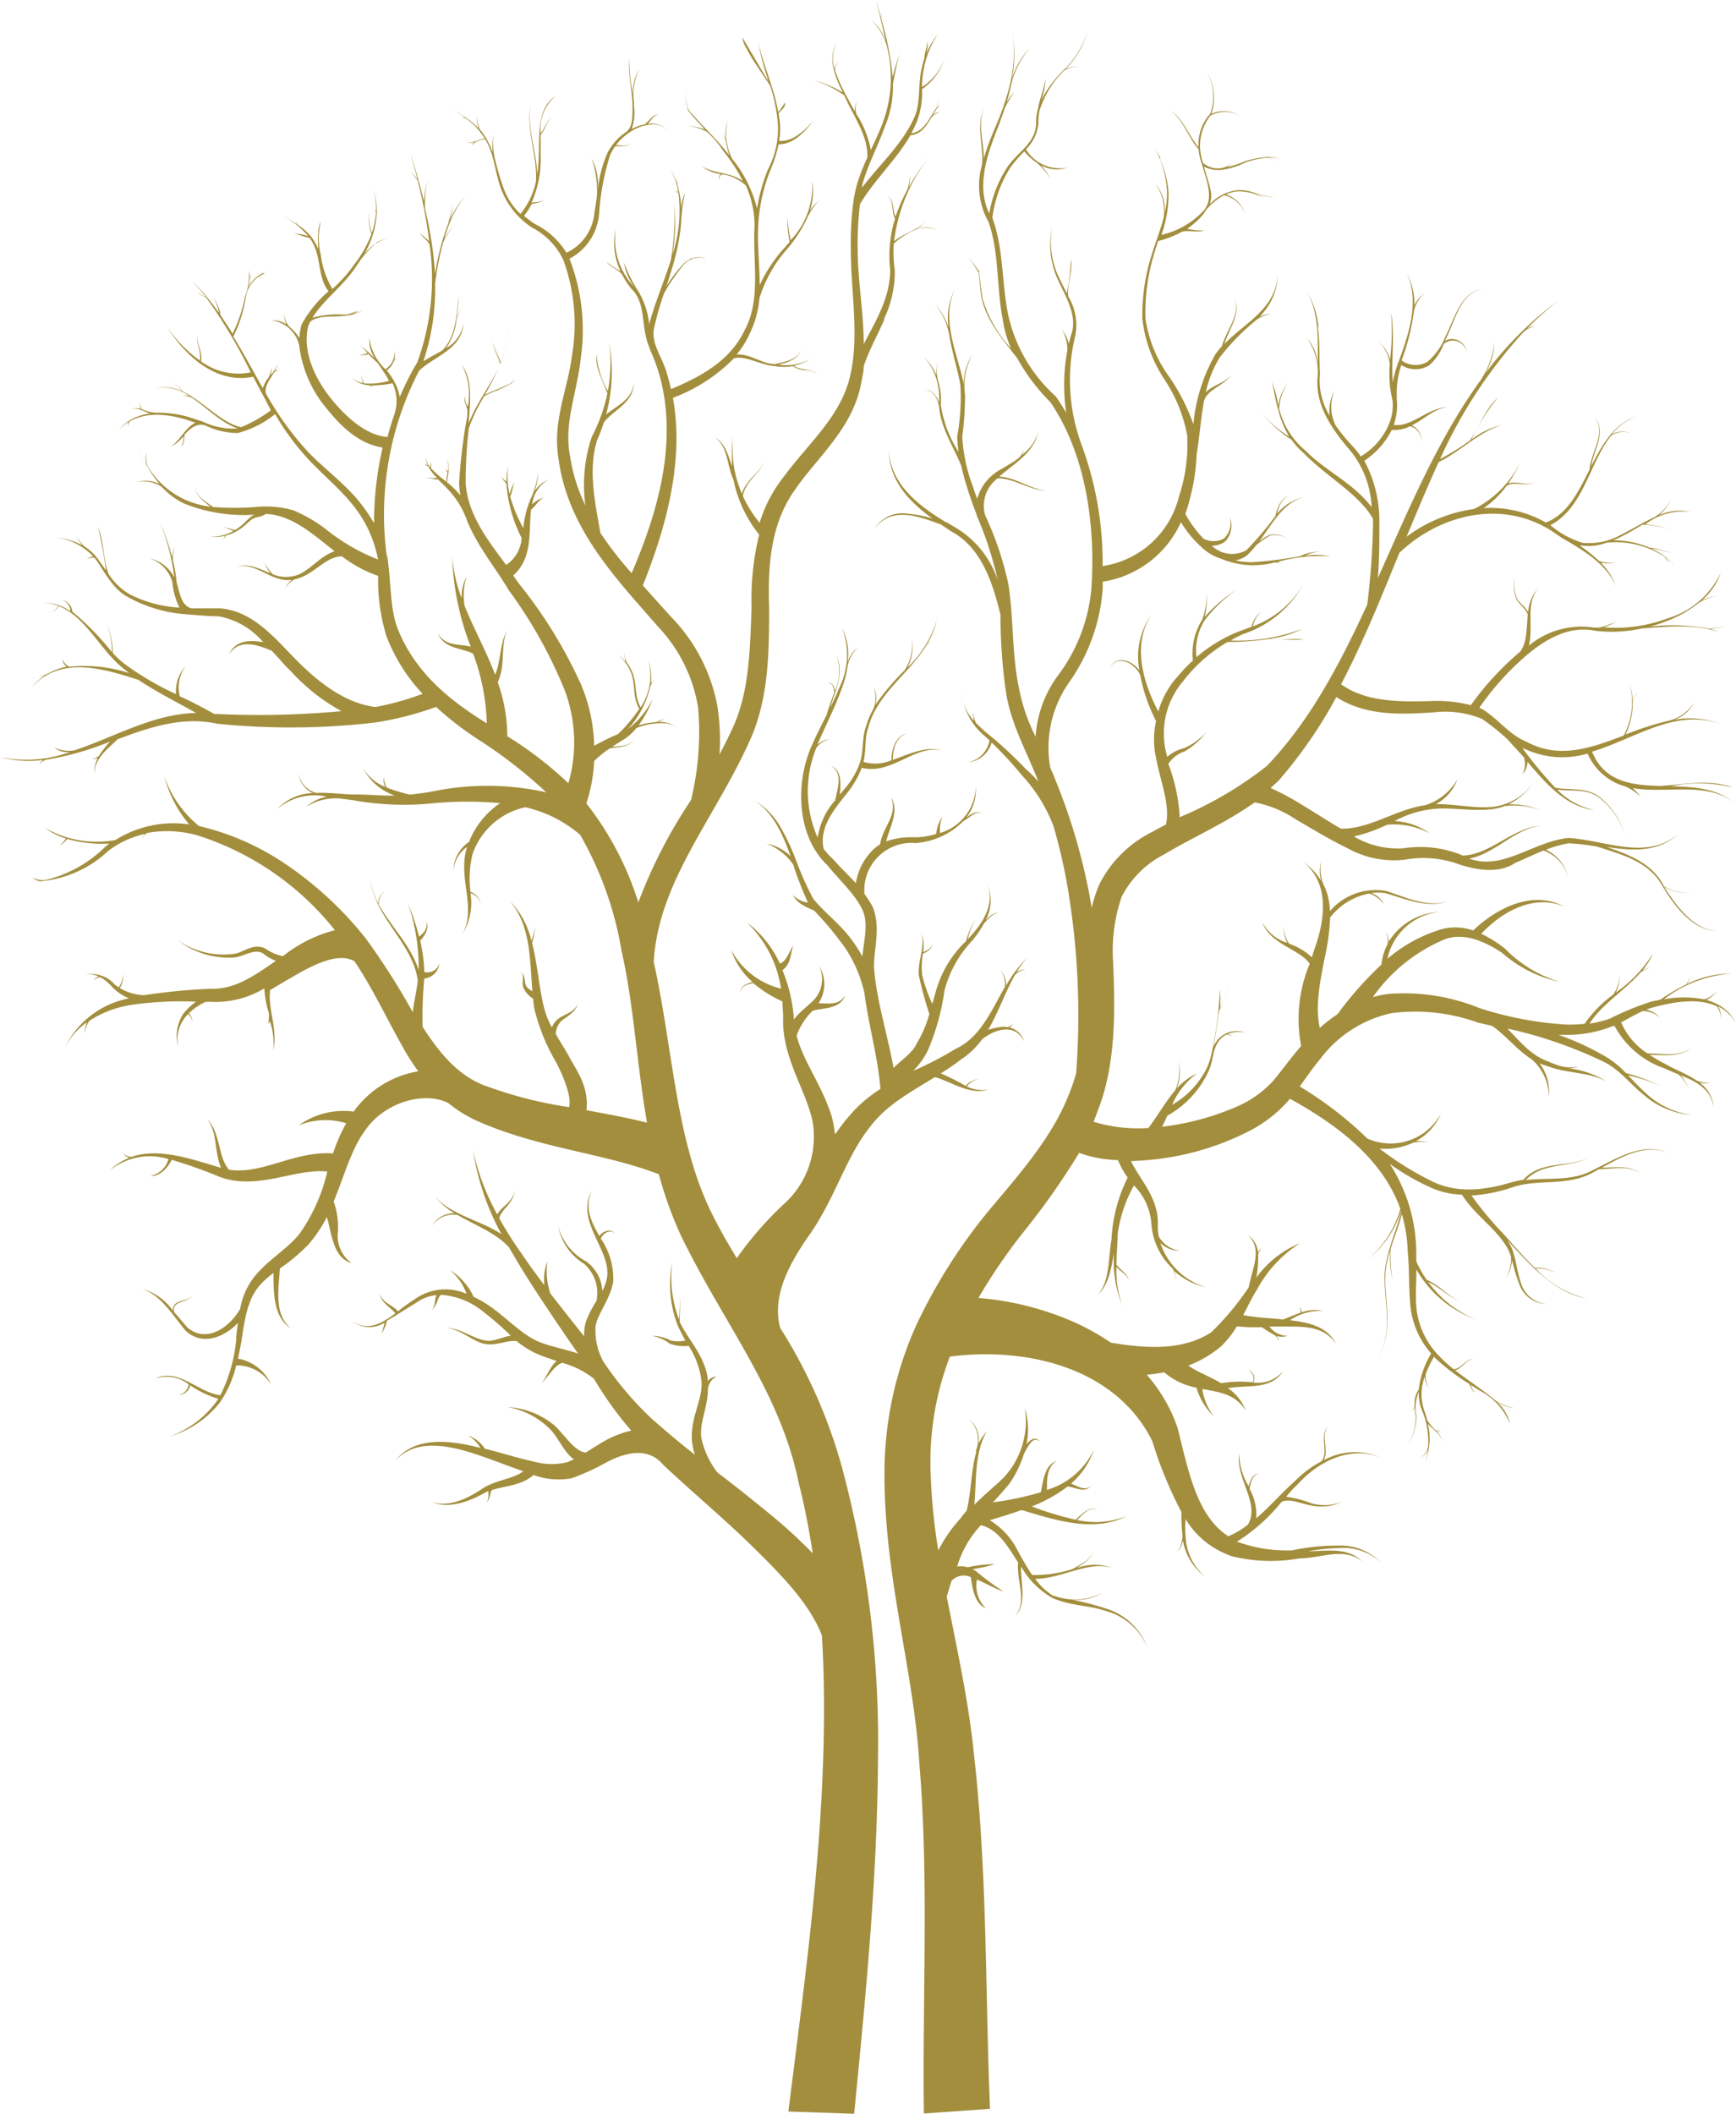 <svg xmlns="http://www.w3.org/2000/svg" viewBox="0 0 139.65 170.02"><defs><style>.cls-1{fill:#a38e3d;}</style></defs><g id="Layer_2" data-name="Layer 2"><g id="Layer_1-2" data-name="Layer 1"><path class="cls-1" d="M74.32,170c-.12-9.61.41-19.05-.37-28.24-.46-7.42-2.8-14.85-2.8-23.13a29,29,0,0,1,2.54-12A43.71,43.71,0,0,1,80,96.83C82.39,94,84.73,91.25,86,88a16.6,16.6,0,0,0,.57-1.68,61.92,61.92,0,0,0-.73-15.2,45.72,45.72,0,0,0-1.08-4.63,12.54,12.54,0,0,0-2.59-4.17,31,31,0,0,0-2.4-2.6,2.18,2.18,0,0,1-1.88,1.59,2.19,2.19,0,0,0,1.71-1.75l-.24-.24a5.22,5.22,0,0,1-2-3.58,3.66,3.66,0,0,0,1,2.25,1.66,1.66,0,0,1-.06-.7,1.81,1.81,0,0,0,.23.88,12.25,12.25,0,0,0,1,.91,31.66,31.66,0,0,1,3,2.79,9.44,9.44,0,0,1,1,1c-.88-2.34-2.27-4.66-2.64-7.43a44.58,44.58,0,0,1-.41-6c-.65-2.68-1.57-5.4-3.93-6.68l-.85-.57c-1.75-.64-4-1.53-5.36.36a2.63,2.63,0,0,1,2.75-1.22,9,9,0,0,1,1.92.38c-1.8-1.31-3.51-3-3.51-5.55C71.61,39,74,40.73,76.08,42h.06l.58.35a7.73,7.73,0,0,1,3.54,4.32,28.28,28.28,0,0,0-1.7-5.23v-.06c-.27-.71-.54-1.43-.76-2.16-.18-.57-.34-1.15-.47-1.74-.61-1.54-1.64-3-1.78-4.75-.13-.69-.53-1.5-1.25-1.3.61-.2,1,.34,1.25.95,0-.12,0-.25,0-.37a5.15,5.15,0,0,0-.2-1.46,4.78,4.78,0,0,0-1.09-1.92,4.82,4.82,0,0,1,1.06,1.54,4.15,4.15,0,0,1,.12-1.11,3.51,3.51,0,0,0,0,1.49,5.22,5.22,0,0,1,.24,2,9.65,9.65,0,0,0,1.43,3.8A10.66,10.66,0,0,1,77,35.12,17.61,17.61,0,0,0,77.26,31c-.22-1.31-.7-2.73-.91-4.14a5.84,5.84,0,0,0-1.17-2.46,5.75,5.75,0,0,1,1.12,1.93,5.16,5.16,0,0,1,.52-3.09c-1.16,2.47.19,5.14.71,7.66a1.21,1.21,0,0,0,0,.19v-.16a0,0,0,0,0,0,0,4.22,4.22,0,0,1,.7-2.41,5.12,5.12,0,0,0-.6,3.23,25.32,25.32,0,0,1-.22,3.37,13.06,13.06,0,0,0,.85,4c.11.36.23.68.35,1a3.87,3.87,0,0,1,2-2.42c.46-.29,1-.57,1.39-.91a1.25,1.25,0,0,0,.33-.62.9.9,0,0,1-.13.43,3.7,3.7,0,0,0,1.32-1.82c-.4,1.69-2,2.55-3.13,3.55,1.33.08,2.48,1,3.74,1.14-1.32-.05-2.54-1-3.87-1a2.76,2.76,0,0,0-1.12,2.21,2.71,2.71,0,0,0,.12.79A25.88,25.88,0,0,1,81.12,47c.43,2.83.28,5.62.83,8.26a14.89,14.89,0,0,0,1.36,4,9.27,9.27,0,0,1,1.85-5,13.57,13.57,0,0,0,2.64-7c.33-5.12-.48-10.78-3.31-14.92a15.91,15.91,0,0,1-2.67-3.54c-1.14-1.49-2.45-2.92-2.88-4.92-.08-.63-.14-1.28-.21-1.92a8,8,0,0,0-.83-1.25,7.71,7.71,0,0,1,.81,1.07c0-.07,0-.13,0-.2.12.82.21,1.65.33,2.44a10.08,10.08,0,0,0,2.29,4,9,9,0,0,1-.66-2.28c-.52-2.66-.28-5.39-1.14-7.87A6,6,0,0,1,79,13.24c.14-1.5-.5-3.1.14-4.5-.51,1.28,0,2.67,0,4a23.17,23.17,0,0,1,1-2.67c1-2.4,1.81-5.07,1.23-7.72a9.54,9.54,0,0,1,0,4.12,6,6,0,0,1,1.5-2.63A6.92,6.92,0,0,0,81.3,7c-.09.41-.2.83-.33,1.24a4.13,4.13,0,0,1,.61-.83,9.12,9.12,0,0,0-.75,1.28c-.16.49-.34,1-.53,1.49-.86,2.18-1.8,4.75-.72,7a9.64,9.64,0,0,1,1.47-3.76c.81-1.19,2.24-1.89,2.3-3.46a4.09,4.09,0,0,1,.16-1.25c.13-.81.5-1.59.59-2.4a5.07,5.07,0,0,1-.35,1.77,9.57,9.57,0,0,1,1.73-2.36,7.31,7.31,0,0,0,2-3.17,6.79,6.79,0,0,1-1.77,3,3,3,0,0,1,1.19-.23,2.72,2.72,0,0,0-1.28.34,7.69,7.69,0,0,0-2,3.25,4.19,4.19,0,0,0-.09,1,3.31,3.31,0,0,1-1,2.1,3.18,3.18,0,0,0,3.31,1.47,2.52,2.52,0,0,1-2.11-.2,4.54,4.54,0,0,1,.78,1.11,5.32,5.32,0,0,0-1.11-1.3,5.08,5.08,0,0,1-1-.91,9.8,9.8,0,0,0-1.15,1.34,9.85,9.85,0,0,0-1.42,4c.93,2.55.74,5.33,1.29,7.88a12.34,12.34,0,0,0,3.81,6.48q.45.65.84,1.32a15,15,0,0,1,.09-5,3,3,0,0,0-.43-1.66,2.85,2.85,0,0,1,.55,1.1c.06-.26.13-.52.21-.77.47-1.45-.38-2.85-1-4.19a6.68,6.68,0,0,1-.55-4.44,6.66,6.66,0,0,0,.69,4.36c.15.34.32.66.49,1a19.63,19.63,0,0,0,.34-2.76c.15,1-.33,2-.23,3A4.43,4.43,0,0,1,86.5,27,15,15,0,0,0,87,35.76a27.39,27.39,0,0,1,1.7,9.77,7.44,7.44,0,0,0,6.14-5.59A13.35,13.35,0,0,0,95.5,35a12.25,12.25,0,0,0-1.86-4.53,11.13,11.13,0,0,1-1.75-4.88,16.15,16.15,0,0,1,.78-5.16c.3-1,.69-1.93.94-2.93a3.71,3.71,0,0,0-.68-2.72,3.28,3.28,0,0,1,.78,2.32,7.28,7.28,0,0,0,.17-1.61A8.08,8.08,0,0,0,92.94,12c.13.23.28.45.39.69h0a.61.61,0,0,0,0,.14A8,8,0,0,1,94,15.52a9.67,9.67,0,0,1-.57,3.37,6.56,6.56,0,0,0,3.19-1.74c1.17-1,.44-2.57.08-3.92A4.4,4.4,0,0,1,96.42,12c-.77-.83-1.23-2.35-2.22-3.08,1,.65,1.41,2,2.22,2.92a3.6,3.6,0,0,1,.94-2.69,4.15,4.15,0,0,0-.29-3.41,4.16,4.16,0,0,1,.38,3.41,2.58,2.58,0,0,1,2.28.14,2.56,2.56,0,0,0-2.35,0,3.92,3.92,0,0,0-.59,3.83,1.91,1.91,0,0,0,1,.42,1.82,1.82,0,0,0,1.36-.45,2.48,2.48,0,0,1-.45.35,7.13,7.13,0,0,0,1.42-.46,8.29,8.29,0,0,1,1.63-.34,2.57,2.57,0,0,1,1.17.14,2.56,2.56,0,0,0-.92-.1,1.07,1.07,0,0,1,.59.36,1,1,0,0,0-.73-.35,7.19,7.19,0,0,0-1.71.39,5.79,5.79,0,0,1-1.81.57,2.48,2.48,0,0,1-1.49-.25c.17.63.39,1.25.54,1.91a2,2,0,0,1-.08,1.13,3.66,3.66,0,0,1,2.27-1.15h.17a3.11,3.11,0,0,1,1,.17,11.21,11.21,0,0,0,1.82.43,7.19,7.19,0,0,1-1.63-.35,4.84,4.84,0,0,1,.71.38,4.23,4.23,0,0,0-2.1-.53,2.92,2.92,0,0,0-.92.25,2.43,2.43,0,0,1,1.54,1.58,2.39,2.39,0,0,0-1.7-1.52,5,5,0,0,0-1.46,1.2,2.54,2.54,0,0,1-.36.5,6.07,6.07,0,0,1-1.15,1,4.63,4.63,0,0,0,1.39.13c-.58.21-1.31-.05-1.8.11a8.4,8.4,0,0,1-1.93.75c-.14.43-.27.85-.39,1.27a15.93,15.93,0,0,0-.62,5A10.55,10.55,0,0,0,94,30.23,16.19,16.19,0,0,1,96,34.12a13.87,13.87,0,0,1,1.78-5.64,6.32,6.32,0,0,1,.52-.64c.34-1.3,1.53-2.53,1-3.83.56,1.22-.44,2.46-.81,3.66,1.67-1.73,4.1-2.78,4.3-5.54a4.89,4.89,0,0,1-1.48,3.35,2.15,2.15,0,0,1,.93-.22,2.43,2.43,0,0,0-1.24.53,18.43,18.43,0,0,0-2.86,2.93A9,9,0,0,0,97,31.55c.63-.63,1.53-.72,2.07-1.43-.6.91-1.93,1.18-2.21,2.12-.26,1.41-.37,2.9-.6,4.32a16,16,0,0,1-.6,3.77,8.88,8.88,0,0,1-.31,1,9.59,9.59,0,0,0,1.46,2,1.8,1.8,0,0,0,1.63,0,1.71,1.71,0,0,0,.47-1.8,1.88,1.88,0,0,1-.33,2,1.79,1.79,0,0,1-1.09.37,2.34,2.34,0,0,0,2.78.35,25.46,25.46,0,0,0,2.33-2.75c.13-.63.45-1.47,1.13-1.63-.62.21-.85.82-1,1.46A3.7,3.7,0,0,1,104.93,40c-1.69.37-2.56,2.11-3.65,3.57a3.64,3.64,0,0,1,.85-.55,1.87,1.87,0,0,1,1.45.32,1.85,1.85,0,0,0-1.43-.26,10.36,10.36,0,0,0-1.08.75,7.46,7.46,0,0,1-.7.79,2,2,0,0,1-1,.45,5.53,5.53,0,0,0,1.35.15,31.18,31.18,0,0,0,3.88-.49,3.39,3.39,0,0,1,1.77-.34,2.48,2.48,0,0,0-1.36.31,5.54,5.54,0,0,1,2,.05,12.54,12.54,0,0,0-4.25.45l.29.13a2.28,2.28,0,0,0-.51-.09,6.74,6.74,0,0,1-4.34-.31,4.15,4.15,0,0,1-1.2-.62A8.85,8.85,0,0,1,95,42a8.29,8.29,0,0,1-6.29,4.79v.52A14.92,14.92,0,0,1,86,54.89a9.17,9.17,0,0,0-1.52,6.84q.24.52.45,1.08a47.74,47.74,0,0,1,2.47,8c.16.73.3,1.47.42,2.21a10.68,10.68,0,0,1,.67-2,9.56,9.56,0,0,1,4.3-4.16c.33-.19.66-.36,1-.53.37-1.6-.46-3.5-.82-5.5A6.66,6.66,0,0,1,93,58a13.55,13.55,0,0,1-1.28-3.72c-.51-1-1.84-1.7-2.51-.46.57-1.16,1.8-.76,2.45.11a5.79,5.79,0,0,1,1.07-4.62c-1.72,2.38-.81,5.54.45,7.92a7,7,0,0,1,1.64-2.91,11.63,11.63,0,0,1,1.14-1.19,5.1,5.1,0,0,1,.77-3.32,6.54,6.54,0,0,0,.36-2.11,7.28,7.28,0,0,1-.18,1.92,12.47,12.47,0,0,1,2.56-2.19,12,12,0,0,0-2.54,2.43,4.55,4.55,0,0,0-.68,3A11.79,11.79,0,0,1,99.9,50.7l.78-.28a2.18,2.18,0,0,1,.8-1.25,2.21,2.21,0,0,0-.69,1.21,7.91,7.91,0,0,0,4-3.28A8.6,8.6,0,0,1,100,51a9.48,9.48,0,0,0-1,.52,14.44,14.44,0,0,0,5.78-.95,7.88,7.88,0,0,1-2.56.8c.87.18,1.79-.07,2.65.08a25.06,25.06,0,0,1-2.74-.06,23.92,23.92,0,0,1-3.38.25,12.33,12.33,0,0,0-3.55,3.12,6.49,6.49,0,0,0-1.37,5.86l.06.26a3.22,3.22,0,0,1,1.36-.7A5.34,5.34,0,0,0,97,58.94a5.84,5.84,0,0,1-1.71,1.5,2.6,2.6,0,0,0-1.31,1,14,14,0,0,1,.92,4.29,30.2,30.2,0,0,0,7-4.11c3.45-3.58,5.87-8.18,8.09-13a62.59,62.59,0,0,0,.46-6.39v-.5c-1.13-2-3.77-3.41-5.56-5.27a5.82,5.82,0,0,1-1-1.1,8.91,8.91,0,0,1-2.45-2.25,7.76,7.76,0,0,0,2.27,2,7.36,7.36,0,0,1-.89-2.17c-.23-.7-.3-1.51-.52-2.23a7,7,0,0,1,.52,1.92,4,4,0,0,1,.82-1.88,4,4,0,0,0-.74,2.13,6.36,6.36,0,0,0,2.1,3.35c1.66,1.69,3.8,2.56,5.34,4.56a7.72,7.72,0,0,0-1.81-4.65c-1.3-1.52-2.73-3.49-2.54-5.76a4.73,4.73,0,0,0-.85-3.18,3.51,3.51,0,0,1,.87,2.15c0-2,.12-4.16-.88-5.88a6.32,6.32,0,0,1,.92,2.79l0-.26a3,3,0,0,0,0,.6c.13,1.16.07,2.35.13,3.47a5.42,5.42,0,0,0,.78,3.36,3.39,3.39,0,0,1,.39-2,3.38,3.38,0,0,0-.26,1.29,3.29,3.29,0,0,0,.37,1.53,15.9,15.9,0,0,0,1.33,1.62,6,6,0,0,1,.67.84,5.41,5.41,0,0,0,2.42-3,4,4,0,0,0,.14-1.5,9,9,0,0,1-.22-2.93,2.79,2.79,0,0,0-.88-1.76,2.67,2.67,0,0,1,.9,1.4,18.48,18.48,0,0,0,.08-3.79c.33,1.85,0,3.8.14,5.62a9.25,9.25,0,0,1,.39-1.46c.86-2.25,1.83-5.1.72-7.33a5.11,5.11,0,0,1,.63,2.6,2.58,2.58,0,0,1,.85-1,2.62,2.62,0,0,0-.88,1.43,18.31,18.31,0,0,1-1,4,1.9,1.9,0,0,0,2.08.11,5.09,5.09,0,0,0,1.43-2c.74-1.43,1.25-3.65,3-3.85-1.74.25-2.18,2.45-2.9,3.91l-.12.25a1.29,1.29,0,0,1,.5-.14,1.21,1.21,0,0,1,1.26,1.14,1.1,1.1,0,0,0-.28-.63,1.12,1.12,0,0,0-1.59-.1A4.32,4.32,0,0,1,115,29.36a2.06,2.06,0,0,1-2.27,0,6.84,6.84,0,0,0-.37,2.15v.63a4.43,4.43,0,0,1-.12,1.62,2.77,2.77,0,0,1-.12.41c1.42.22,2.76-1.38,4.33-1.43-1.09.12-1.89,1-2.89,1.48a1.26,1.26,0,0,1,.75,1.44,1.17,1.17,0,0,0-.89-1.37,2.74,2.74,0,0,1-1.46.29,6.45,6.45,0,0,1-2.21,2.48,10.22,10.22,0,0,1,1.21,5.11c0,1.46,0,2.9-.12,4.33,2.47-5.52,4.84-11.2,8.28-15.94a7,7,0,0,0,1.1-3,5.24,5.24,0,0,1-.77,2.52,27.88,27.88,0,0,1,5.92-5.91,27.27,27.27,0,0,0-2.54,2.27,1.25,1.25,0,0,1,.65-.21,2,2,0,0,0-1,.56,38.79,38.79,0,0,0-6.64,10.14,20.43,20.43,0,0,0,2.4-1.49c.76-1.13,1.26-2.56,2.25-3.46a16.25,16.25,0,0,0-2.12,3.38,6.23,6.23,0,0,1,2.52-1.19c-1.86.51-3.38,2.13-5.16,3-.91,2-1.75,4-2.58,6a11.73,11.73,0,0,1,5.43-2.23,8.27,8.27,0,0,0,3.74-3.81,10.86,10.86,0,0,1-1,1.77c.73-.29,1.57.33,2.24-.22-.72.63-1.71-.09-2.39.43a7.42,7.42,0,0,1-1.82,1.76,9,9,0,0,1,5,1.16c1.75-.66,2.61-2.46,3.52-4.26.1-1.43,1.4-2.92.4-4.22,1,1.19-.06,2.63-.26,3.94.87-1.72,1.81-3.39,3.64-4a4.63,4.63,0,0,0-2,1.46,1.68,1.68,0,0,1,1.45-.13,1.82,1.82,0,0,0-.52-.08,1.72,1.72,0,0,0-1,.33c-1.72,2.17-2.19,5.78-4.86,7.17a7.22,7.22,0,0,0,2.59,1.42,5.21,5.21,0,0,0,3.09-.65c.88-.43,1.79-1,2.73-1.43a4.26,4.26,0,0,0,1.3-1.37,4.35,4.35,0,0,1-1,1.25,3.91,3.91,0,0,1,2.54-.29,5,5,0,0,0-3.61,1,8.79,8.79,0,0,1,2,.41,8.83,8.83,0,0,0-2.23-.38c-.56.33-1.11.67-1.65.93-.23.12-.46.23-.7.33a7.43,7.43,0,0,1,2.94.6c.69,0,1.4.49,2,.32-.59.18-1.25-.25-1.87-.25a6.33,6.33,0,0,1,1.92,1.36,6.28,6.28,0,0,0-.79-.66c.09.15.18.29.28.43a1.39,1.39,0,0,1-.33-.46,7.19,7.19,0,0,0-4.69-1.15,4.13,4.13,0,0,1-2,.23h-.16a13.26,13.26,0,0,1,1.56,1.24,2.94,2.94,0,0,0,1.38.13,2.93,2.93,0,0,1-1.25,0A5.53,5.53,0,0,1,130,47.13c-.82-1.74-2.35-2.66-3.82-3.56-.68-.34-1.28-.87-1.92-1.19-3.85-2.1-8.54-.91-11.69,2.09-1.46,3.57-2.9,7.17-4.69,10.57,2,1.43,4.67,1.42,7.23,1.35a10.86,10.86,0,0,1,3.21.33,23.19,23.19,0,0,1,3.94-4.28c.59-.7.53-1.87.64-3-.15-.5-.68-.78-.93-1.29a2.84,2.84,0,0,1-.11-1.75,2.89,2.89,0,0,0,.16,1.72c.22.43.67.66.91,1.11a3.12,3.12,0,0,1,.91-2c-1.21,1.3-.44,3-.85,4.7a6.6,6.6,0,0,1,5.23-1.45l.44,0A7.14,7.14,0,0,0,130,50a3.82,3.82,0,0,1-1,.46,12,12,0,0,0,5.17-.73,6.85,6.85,0,0,0,4.25-3.66,5,5,0,0,1-1.51,2.21,4.66,4.66,0,0,1,1.31-.37,4.1,4.1,0,0,0-1.59.6,9.64,9.64,0,0,1-2.41,1.39,13,13,0,0,1-1.49.5,15.73,15.73,0,0,1,1.82-.1,16,16,0,0,1,3,.28,6,6,0,0,1,1.47-.18,5.43,5.43,0,0,0-1.39.2,6.32,6.32,0,0,1,.61.22c-1.95-.65-4.17-.41-6.17-.27a11.17,11.17,0,0,1-3.78.18c-2-.41-3.84.61-5.39,1.89A22.38,22.38,0,0,0,119,56.93a2.69,2.69,0,0,1,.38.19c1.34.92,2.08,2,3.4,2.53,2.64,1.45,5.22.51,7.84-.49a5.69,5.69,0,0,0,.44-4.28,5.38,5.38,0,0,1,.28,1.64,1.26,1.26,0,0,1,.43-.86,1.43,1.43,0,0,0-.43,1,6,6,0,0,1-.57,2.42A24.71,24.71,0,0,1,134.11,58a3.36,3.36,0,0,0,2.18-1.51,2.85,2.85,0,0,1-1.62,1.41,6.8,6.8,0,0,1,3.76.35c-3.63-1.33-6.9,1.17-10.36,2.21,1,2.45,3.18,2.69,5.48,2.76,2-.13,4-.58,5.89.14a11.07,11.07,0,0,0-5-.12c1.83.05,3.65.16,5,1.31-2.13-1.72-5.4-.69-8.1-1.16a5,5,0,0,1,.66.71,4.1,4.1,0,0,0-1.23-.83l-.45-.15a4.69,4.69,0,0,1-2.61-2.51,7.08,7.08,0,0,1-5-.35l-.24-.09a33.59,33.59,0,0,0,2.64,3.19c1.13.22,2.43-.06,3.49.69a6.13,6.13,0,0,1,2.14,3.19,6.13,6.13,0,0,0-2.17-3.14c-1-.68-2.17-.44-3.31-.59a5.83,5.83,0,0,0,3,1.65c-2.27-.26-3.87-2.1-5.39-3.89a1.4,1.4,0,0,1-.4,1,1.67,1.67,0,0,0,.12-1.35c-.46-.51-.91-1-1.38-1.51a19,19,0,0,0-2-1.59,7.83,7.83,0,0,0-3.89-.52c-2.5.16-5.39.33-7.82-1.23a37.51,37.51,0,0,1-4.65,6.73l-.64.58a21.37,21.37,0,0,1,2.58,1.39c1.07.64,2.07,1.3,3.07,1.88,2.33.06,4.41-1.56,6.82-1.89a4.58,4.58,0,0,0,2.56-2.08,3.64,3.64,0,0,1-1.74,2h.13c1.43,0,2.83.32,4.22.24a4.57,4.57,0,0,0,3.58-2.11,5.17,5.17,0,0,1-2.07,1.89,5.85,5.85,0,0,1,2.58.49,5.93,5.93,0,0,0-2.92-.35,4.16,4.16,0,0,1-1.16.26c-1.42.14-2.83-.12-4.22-.06a8.38,8.38,0,0,0-3.45,1,5.27,5.27,0,0,1,2.83,1,6,6,0,0,0-3.45-.7,12.56,12.56,0,0,1-2.66.94,6.93,6.93,0,0,0,4,.95,8.84,8.84,0,0,1,4.61.52l.11.06c2.23,0,4.11-2.32,6.46-2.41-2.16.16-3.77,2.26-5.9,2.66,2.71,1,5.13-1.38,8-1.66,3,.19,6.18,1.83,8.79-.28-1.67,1.48-3.75,1.31-5.75,1,1.72.6,3.54,1.23,4.54,3l.07.15a3.83,3.83,0,0,0,2.28.54,3.87,3.87,0,0,1-2.25-.48c1,1.58,2.41,3.48,4.24,3.54-1.88,0-3.38-1.91-4.4-3.65-1.16-2-3.3-2.48-5.22-3.12a17.81,17.81,0,0,0-2.3-.27,8.9,8.9,0,0,0-1.83.52,3.2,3.2,0,0,1,1.79,2.28,3.08,3.08,0,0,0-2-2.22c-.76.32-1.51.68-2.27,1-1.34.91-3.18.55-4.55.1a8.33,8.33,0,0,0-4.34-.36,7.67,7.67,0,0,1-4.62-.94c-1.41-.68-2.75-1.51-4.08-2.27a9,9,0,0,0-3.36-1.4c-2.38,1.69-5,2.81-7.31,4.2a7.82,7.82,0,0,0-3.39,3.39,13.37,13.37,0,0,0-.69,5.18c.15,3.65.29,8.08-1.19,11.92-.12.33-.25.67-.38,1a12.41,12.41,0,0,0,4.41.5c.72-.93,1.34-2.08,2.14-3a3.81,3.81,0,0,0,.27-2.4,3.48,3.48,0,0,1-.13,2.23,4.73,4.73,0,0,1,1.63-1.21,6,6,0,0,0-2,2.52A7.08,7.08,0,0,0,97,86.07a5.31,5.31,0,0,0,.44-1.23,28.83,28.83,0,0,0,.69-5.29,11,11,0,0,1,0,1.72A4.2,4.2,0,0,1,99,79.43,5,5,0,0,0,98,81.7c-.1.83-.24,1.67-.38,2.49a2.26,2.26,0,0,1,.32-.54,2,2,0,0,1,2.25-.58,2.3,2.3,0,0,0-1.42.1.64.64,0,0,1,.38.22.8.8,0,0,0-.47-.18,1.6,1.6,0,0,0-.64.54c-.51.66-.43,1.64-.84,2.45a7.8,7.8,0,0,1-3.3,3.54c-.13.3-.27.59-.41.89a21.35,21.35,0,0,0,6.27-1.74,8.56,8.56,0,0,0,2.7-2c.69-.83,1.41-1.84,2.21-2.76a11.43,11.43,0,0,1,.69-6.61c-.81-1.19-3.19-1.55-3.81-3.34a3.34,3.34,0,0,0,2,1.66,2.67,2.67,0,0,1-.29-1.33,2.58,2.58,0,0,0,.44,1.4A5,5,0,0,1,105.53,77c.06-.21.13-.43.2-.64.86-2.32,1.25-5.28-.85-7a5,5,0,0,1,1.4,1.5,2.73,2.73,0,0,1,0-1.55,3.35,3.35,0,0,0,.17,1.8,4.63,4.63,0,0,1,.47,1.49,4,4,0,0,1,.06.69,4.84,4.84,0,0,1,4.55-1.62c1.55.51,3.3,1.34,4.91.83-1.6.58-3.38-.19-5-.66a3.57,3.57,0,0,0-1.13,0,1.63,1.63,0,0,1,1,.88,2.29,2.29,0,0,0-1.17-.85A5.22,5.22,0,0,0,107,73.8a17.44,17.44,0,0,1-.36,2.88c-.42,2.08-.88,4.24-.47,6a12.53,12.53,0,0,1,1.42-1.1,28.62,28.62,0,0,1,3.54-4,4.23,4.23,0,0,1,.49-1.63,1.63,1.63,0,0,0-.16-1,1.6,1.6,0,0,1,.25.79,5.1,5.1,0,0,1,4.08-2.39,4.79,4.79,0,0,0-4.18,3.77A12,12,0,0,1,116,74.73a4.38,4.38,0,0,1,2.51.11c2-1.91,4.88-3.25,7.33-1.91-2.4-1.05-5,.37-6.68,2.18a9.85,9.85,0,0,1,1.88,1.17,10.4,10.4,0,0,0,4.44,2.7,10.32,10.32,0,0,1-4.66-2.35c-1.44-.94-3.1-1.66-4.64-1.06a13.33,13.33,0,0,0-5.74,4.63,8.38,8.38,0,0,1,1.23-.25A16,16,0,0,1,119,81.08a27.86,27.86,0,0,0,7,1.33,12,12,0,0,0,1.47-.06A10,10,0,0,1,129.77,80a3,3,0,0,0,.54-1.58,3.18,3.18,0,0,1-.33,1.42,10.8,10.8,0,0,0,3-3.16,5.8,5.8,0,0,1-.86,1.38,3,3,0,0,1,.7-.27,3,3,0,0,0-.86.44c-1.29,1.47-3.09,2.53-4.09,4.1a8.36,8.36,0,0,0,1.64-.4,21.86,21.86,0,0,1,3.4-1.39l.65-.13a16.52,16.52,0,0,1,2.07-1.22c.16-.19.25-.47.41-.68-.13.2-.2.45-.34.65a7.71,7.71,0,0,1,3.56-.84,9.89,9.89,0,0,0-5.41,2.06,8.66,8.66,0,0,1,3.21,0c.44-.06.74-.42,1.14-.59-.31.16-.58.49-.93.64a4.67,4.67,0,0,1,.81.31,3.45,3.45,0,0,1,1.56,1.53,3.52,3.52,0,0,0-1.43-1.33,1.92,1.92,0,0,1,.25,1,2,2,0,0,0-.35-1c-1.53-.71-3.51-.34-5.06.07a4.35,4.35,0,0,0-.61.2,2.19,2.19,0,0,1,1.11.64,2.28,2.28,0,0,0-1.39-.53c-.59.26-1.15.6-1.75.91a5.55,5.55,0,0,0,2.12,2.5c1.23,0,2.63.34,3.63-.53-.91.86-2.28.65-3.46.65a14.52,14.52,0,0,0,1.32.76c.73.43,1.69.77,2.48,1.31a2.32,2.32,0,0,0,1.07.17,2,2,0,0,1-.85,0,2.67,2.67,0,0,1,1.14,2.06c-.18-1.56-1.43-2.16-2.67-2.66a3.57,3.57,0,0,1,.66,1.09,3.46,3.46,0,0,0-.84-1.17c-.38-.15-.74-.3-1.07-.46a7.24,7.24,0,0,1-4.06-3.43l-.11,0a9.88,9.88,0,0,1-3.64.72h-.75A21.84,21.84,0,0,1,129.18,85a7.28,7.28,0,0,1,1.61,1.31,15.84,15.84,0,0,1,2.9,1.09,13.07,13.07,0,0,0-2.73-.91c.48.49.94,1,1.43,1.43a6.57,6.57,0,0,0,3.73,1.76,6.6,6.6,0,0,1-3.85-1.58c-1.14-.91-2-2.09-3.29-2.71a35.53,35.53,0,0,0-7.36-2.58l-.36-.07c1,1,1.92,2.18,3.27,2.63a6.45,6.45,0,0,0,1.21.43,3.57,3.57,0,0,0,1.22,0,2.34,2.34,0,0,1-.79.13A7.38,7.38,0,0,1,129.26,87c-1.46-.81-3.25-.63-4.83-1.27a4,4,0,0,1-.58-.2,3.77,3.77,0,0,1,.74,2.67,4,4,0,0,0-1.38-3c-1.2-.75-2.14-2-3.2-2.69l-1.13-.26a14.81,14.81,0,0,0-6.92-.76,9.72,9.72,0,0,0-5.75,3.68c-.58.69-1.09,1.44-1.65,2.22A30.25,30.25,0,0,1,110,91.58a4.61,4.61,0,0,0,5.91-2,4.46,4.46,0,0,1-2,2.2,3,3,0,0,1,1,.14,2.82,2.82,0,0,0-1.26,0,5.32,5.32,0,0,1-2.67.47A25,25,0,0,0,115.16,95c2,1,4.2.75,6.32.13a9.73,9.73,0,0,1,1.07-.24C124,93.25,126.37,94,128,93c-1.57,1-3.84.4-5.26,1.92,1.78-.21,3.62.09,5.22-.71,1.91-.93,4.14-2.42,6.23-1.48-1.8-.75-3.65.27-5.33,1.19,1,0,2.18-.22,3.08.44-1-.66-2.2-.32-3.3-.32l-.61.33c-2.07,1.08-4.38.42-6.46,1.16a12.44,12.44,0,0,1-3.2.63,27.52,27.52,0,0,0,2.49,3c.85.94,1.69,1.94,2.61,2.82a2.72,2.72,0,0,1,1.73.45,2.77,2.77,0,0,0-1.66-.39,8.21,8.21,0,0,0,4.1,2.4c-2.59-.46-4.53-2.66-6.36-4.66.11.19.22.38.32.58.39,1,.44,2,.78,2.92a2.33,2.33,0,0,0,2.06,1.6,2.35,2.35,0,0,1-2.2-1.53,15.38,15.38,0,0,1-.61-2,2.85,2.85,0,0,1-.47,1.41,3.15,3.15,0,0,0,.4-1.65,4.35,4.35,0,0,0-.25-.63c-.89-1.65-2.63-2.68-3.71-4.39a6.41,6.41,0,0,1-2.61-.62,18.79,18.79,0,0,1-3.19-1.85,13.29,13.29,0,0,1,2.13,7v.83a8.75,8.75,0,0,0,.84,1.49c1,.42,1.69,1.28,2.64,1.73-.9-.39-1.65-1.16-2.52-1.56a8.84,8.84,0,0,0,3.79,3,9,9,0,0,1-4.74-4c0,1.08-.09,2.08,0,3.08a6.46,6.46,0,0,0,1.82,3.87,11,11,0,0,0,1.19,1.08c.58-.07,1-.84,1.58-.84-.59.08-.9.74-1.47.92.66.52,1.36,1,2,1.47.33.24.67.49,1,.76a3.36,3.36,0,0,0,1.8.8,2.82,2.82,0,0,1-1.53-.55,3.26,3.26,0,0,1,1.14,1.83,5.2,5.2,0,0,0-2.48-2.7l-.66-.43a.89.89,0,0,0,.35.6c-.27-.11-.38-.43-.49-.69a17.29,17.29,0,0,1-2.66-2l-.17-.18a7.83,7.83,0,0,0-.67,1.4,2.15,2.15,0,0,0,.23,1.14,1.94,1.94,0,0,1-.31-.93,4,4,0,0,0,0,2.82c.07.21.14.43.19.65a3.7,3.7,0,0,0,.72.86.41.41,0,0,1,.46.18.38.38,0,0,0-.42-.14,1.49,1.49,0,0,1,.45.91c-.1-.75-.74-1-1.15-1.51a4.9,4.9,0,0,1-.25,3.12,4.22,4.22,0,0,0,.26-1.06,1.18,1.18,0,0,1-.6.68,1.27,1.27,0,0,0,.62-1,6.43,6.43,0,0,0-.43-2.64,3.66,3.66,0,0,1-.33-1.66,3.51,3.51,0,0,0-.19,2,4.37,4.37,0,0,1-.66,2.25,4.44,4.44,0,0,0,.61-2.25,3,3,0,0,1-.07-.79,1,1,0,0,1-.24.39,1,1,0,0,0,.22-.61v0a1.91,1.91,0,0,1,.33-1.18,7.12,7.12,0,0,1,1-2.89,6.85,6.85,0,0,1-1.65-3.61c-.18-1.6-.08-3.08-.24-4.6a11.68,11.68,0,0,0-.47-3c-.26,1-.62,1.86-.9,2.77a12.07,12.07,0,0,0,.16,2.62,9.24,9.24,0,0,1-.21-2.46,7.84,7.84,0,0,0-.39,2.54c.09,2,.6,4.46-.7,6.18,1.29-1.74.74-4.17.65-6.18s.87-3.81,1.33-5.66v-.09a8,8,0,0,1-2.62,3.86,8.17,8.17,0,0,0,2.56-4c-1.45-4.11-5.25-6.86-8.88-8.86a10.71,10.71,0,0,1-3.1,2.5,21.86,21.86,0,0,1-7.26,2.31,24.37,24.37,0,0,1-2.43.2c.69,1.46,2.26,3,2.16,5.15a4.59,4.59,0,0,0,.07.91,2.35,2.35,0,0,0,1.69,1.16,2.22,2.22,0,0,1-1.56-.64A5.56,5.56,0,0,0,97,103.54a5.48,5.48,0,0,1-2.54-1.31,1.92,1.92,0,0,1,.14.82,2.11,2.11,0,0,0-.26-1,5.49,5.49,0,0,1-1.72-3.63,4.86,4.86,0,0,0-1.4-3.07,11,11,0,0,0-1.31,3.9c0,.81-.1,1.64-.1,2.47.32.45.86.71,1,1.26-.2-.49-.67-.7-1-1.07a8.38,8.38,0,0,0,.5,3.18,9.56,9.56,0,0,1-.69-4.36c-.22,1.27-.44,2.68-1.34,3.44,1-1,.87-3,1.13-4.45a12.63,12.63,0,0,1,1.3-5,7.45,7.45,0,0,1-.78-1.41,9.79,9.79,0,0,1-3.12-.58,58.82,58.82,0,0,1-4.48,6.37,45.48,45.48,0,0,0-3.62,5.3,23.8,23.8,0,0,1,7.82,2A19.83,19.83,0,0,1,89.37,108c2.81.46,5.78.67,8.08-.85a22.48,22.48,0,0,0,3-3.6c.26-1.47,1.16-3.09-.06-4.2a1.83,1.83,0,0,1,.8,1.38.66.66,0,0,1,.33-.31.76.76,0,0,0-.31.47,8.47,8.47,0,0,1-.15,1.88,8.17,8.17,0,0,1,3.53-2.78,10,10,0,0,0-3.45,3.7c-.42.65-.75,1.36-1.13,2.09,1,.2,2.13.24,3.22.35.45-.17.9-.38,1.36-.53a.48.48,0,0,0-.09-.49.53.53,0,0,1,.2.45,3.16,3.16,0,0,1,1.75-.12,4.4,4.4,0,0,0-2.68.75c1.37.17,3,.45,3.72,1.93-.91-1.42-2.53-1.42-3.91-1.42h-1.46a1.76,1.76,0,0,0,1.43.74,1.19,1.19,0,0,1-.87,0,.93.93,0,0,1,.22.47,1,1,0,0,0-.4-.54c-.34-.19-.68-.4-1-.62a13.33,13.33,0,0,1-2-.07,8,8,0,0,1-1.25,1.59,9.16,9.16,0,0,1-2.66,1.57c.72.51,1.73.88,2.65,1.42a9,9,0,0,1,2.53-.07.72.72,0,0,0,0-.64,1.89,1.89,0,0,1-.32-.46,2.42,2.42,0,0,0,.37.43.74.74,0,0,1,0,.68,2.67,2.67,0,0,0,2.4-.91c-1,1.57-3,1.07-4.43,1.37a3.85,3.85,0,0,1,1.42,1.79c-.86-1.34-2.12-1.47-3.49-1.73a4.63,4.63,0,0,0,.91,2.18,5.11,5.11,0,0,1-1.38-2.28,5.62,5.62,0,0,1-2.6-1.24c-.47.09-.93.15-1.4.2a12.72,12.72,0,0,1,2.48,4.27c.89,3.57,1.55,7.07,4.08,8.72a6.8,6.8,0,0,0,1.58-.94c1-1.72-1-3.66-.71-5.72a5.23,5.23,0,0,0,.77,2.64c.13-.48.32-1,.82-1-.53.08-.65.69-.75,1.2a4.36,4.36,0,0,1,.54,2.37c1.06-.9,2-2,3.12-3a8.62,8.62,0,0,1,2.12-1.58c.64-.74-.25-2.12.56-2.82-.69.68.08,1.87-.37,2.73a5.19,5.19,0,0,1,4.61-.2c-2.43-1-5,.25-6.71,2.14-.32.3-.62.62-.92,1a8.66,8.66,0,0,1,2,.52,3.79,3.79,0,0,0,2.55-.15,3.78,3.78,0,0,1-2.58.32c-.8-.12-1.67-.59-2.34-.28A14.79,14.79,0,0,1,99.51,124a11.53,11.53,0,0,0,4.43.7,17.67,17.67,0,0,1,3.77-.38,4.45,4.45,0,0,1,3.37,1.37,4.35,4.35,0,0,0-3.38-1.17,15.53,15.53,0,0,0-2.45.25c1.49,0,3.15-.36,4.34.83-1.47-1.2-3.36-.25-5.06-.25a13.18,13.18,0,0,1-5.38-.16,7,7,0,0,1-3.78-3,7.06,7.06,0,0,0,0,1.3,4.47,4.47,0,0,0,1.57,3.32,4.53,4.53,0,0,1-1.78-2.91c-.09.42-.25.82-.61.92.42-.14.5-.71.57-1.2v-.11a14.94,14.94,0,0,1-.08-1.89,32.76,32.76,0,0,1-2.35-5.72c-3-6-10.28-7.57-16.28-6.78a23.59,23.59,0,0,0-1.54,9.52,47.64,47.64,0,0,0,.61,6.07,11.58,11.58,0,0,1,1.77-2.56,8,8,0,0,1,.51-.64c.37-1.48.35-3.16.76-4.67v-.18a2.32,2.32,0,0,0-.59-2.54,2.13,2.13,0,0,1,.78,2,5.14,5.14,0,0,1,.67-1c-1,1.75-.82,3.85-1,5.92.77-.79,1.6-1.46,2.32-2.15a6.65,6.65,0,0,0,1.74-5.63,5.75,5.75,0,0,1,.13,2.91c.34-.39.74-.68,1.12-.19-.59-.58-1,.4-1.31.93a8.86,8.86,0,0,1-1.21,2.47c-.43.51-.87,1-1.29,1.46a25.21,25.21,0,0,0,3.84-.81c.22-.92.28-2.16,1.28-2.53-.78.5-.78,1.43-.78,2.34A6.12,6.12,0,0,0,88,116.6a6.23,6.23,0,0,1-1.84,2.73c.56.22,1.13.64,1.62.16-.51.65-1.27.14-1.89.07A11.87,11.87,0,0,1,83,121.17a27,27,0,0,0,3.52,1.07c.52-.47,1.15-1.14,1.83-.82-.7-.27-1.22.36-1.7.84a6.75,6.75,0,0,0,4-.32c-2.71,1.39-5.85.28-8.48-.48-.89.32-1.77.58-2.55.82a6,6,0,0,1,2.29,2.53c.36.64.72,1.29,1.12,1.87a9.66,9.66,0,0,0,3.29-.49c.6-.38,1.38-.65,1.6-1.44-.16.69-.76,1-1.29,1.37a4.22,4.22,0,0,1,2.89,0c-2-.62-4.08.87-6.25.87a5.15,5.15,0,0,0,1.46,1.37.11.11,0,0,1,.08,0,4.77,4.77,0,0,0,3.91-.27,4,4,0,0,1-2.48.58,22.78,22.78,0,0,1,2.81.74,5.12,5.12,0,0,1,3.27,3.18,5,5,0,0,0-3.32-3c-1.43-.49-2.91-.41-4.38-1.08A6.77,6.77,0,0,1,82.14,126c-.06,1.26.52,3-.48,4,1-1.23.11-2.75.24-4.32-.86-1.36-1.65-2.69-3-3A8.31,8.31,0,0,0,77,126a2,2,0,0,1,.85.06,11,11,0,0,1,2.17-.25,10.79,10.79,0,0,1-1.77.4,2.23,2.23,0,0,1,.3.2A22,22,0,0,0,80.71,128c-.69-.22-1.43-.66-2.12-.95a2.54,2.54,0,0,0,.71,2.31c-.89-.38-1.07-1.56-1.2-2.5a1.33,1.33,0,0,0-1.55.29c-.14.42-.26.84-.39,1.27.8,4.13,1.76,8.37,2.2,12.79,1.08,9.59.89,19.15,1.28,28.41"></path><path class="cls-1" d="M63.42,169.84c1.19-9.54,2.5-18.94,2.8-28.41.11-3.3.09-6.6-.1-9.88-1-2.57-3.25-4.86-5.55-7.12s-4.81-4.34-7.23-6.62c-1.1-1.33-2.81-1.11-4.55-.19A19,19,0,0,1,46,118.9a5.87,5.87,0,0,1-3.08-.26c-1,.88-2.31.86-3.36,1.22-.16.23-.11.75-.44,1,.23-.26.17-.59.17-.93l-.25.12c-1.29.72-2.86,1.33-4.29.78,1.48.41,2.89-.31,4.13-1.14C40,119,41.2,119,42.1,118.34c-1.64-.56-3.21-1.23-4.84-1.68-1.8-.48-4-.77-5.45.83,1.35-1.74,3.67-1.66,5.54-1.32.44.09.87.18,1.3.29a2.82,2.82,0,0,0-1-1A2.65,2.65,0,0,1,39,116.52c1.37.35,2.72.78,4.07,1.07a5.1,5.1,0,0,0,2.63,0l.47-.22a2,2,0,0,1-.56-.53c-.49-.61-.8-1.25-1.25-1.77a6.39,6.39,0,0,0-3.51-1.89,6.46,6.46,0,0,1,3.82,1.53c.88.88,1.54,2,2.44,2.13.36-.22.72-.46,1.1-.68a8.1,8.1,0,0,1,2.57-1.09,28.61,28.61,0,0,1-3-4.17,7.17,7.17,0,0,0-2.54-1.28c-.63.16-1.16,1.19-1.76,1.71.48-.46.73-1.39,1.3-1.86-.45-.15-.92-.31-1.39-.49a7.28,7.28,0,0,1-1.83-1.11c-.77-.1-1.67.42-2.6.22s-1.9-1.16-3-1.27c1.06,0,2.06.83,3.06,1,.66.13,1.33-.27,2.07-.39a26.78,26.78,0,0,0-2.43-2.09,6,6,0,0,0-3.15-1.19c-.26,0-.37,1-.82,1.22.37-.27.22-.79.43-1.2a3.23,3.23,0,0,0-1.58.58c-.81.49-1.59,1-2.42,1.49a3,3,0,0,1-.41,1,8.37,8.37,0,0,0,.23-.86,2.21,2.21,0,0,1-2.61-.13c1.24.88,2.38.2,3.47-.61-.38-.51-1.15-.83-1.26-1.62.21.78,1,.91,1.48,1.46a12.09,12.09,0,0,1,1.38-1,4.21,4.21,0,0,1,4.13-.41,4.3,4.3,0,0,0-1.34-1.91,4.91,4.91,0,0,1,1.91,2.15,7.84,7.84,0,0,1,.9.49c1.74,1.07,3,2.72,4.74,3.27.84.29,1.76.47,2.76.8-1-1.42-2-2.91-2.91-4.28s-1.8-2.78-2.63-4.24c-1.06-1.19-2.7-1.77-4.14-2.62a2.07,2.07,0,0,0-2.06.86,2,2,0,0,1,1.79-1A6.66,6.66,0,0,1,35,96.27c1.43,1.52,3.6,1.85,5.34,3a20.5,20.5,0,0,1-2.29-6.76A18.73,18.73,0,0,0,40,97.68c.43-.73,1.28-1,1.36-1.9,0,1-1,1.42-1.2,2.21.48.86,1,1.7,1.57,2.52.12.16.24.33.35.51.55.8,1.13,1.59,1.71,2.36a4.1,4.1,0,0,1,.25-1.93,5.52,5.52,0,0,0-.06.81,5.61,5.61,0,0,0,.29,1.77c.89,1.16,1.81,2.31,2.72,3.46a4,4,0,0,1,.13-1.14,8.22,8.22,0,0,1,.86-1.7,3.11,3.11,0,0,0-1-3,4.51,4.51,0,0,1-2.07-3,4.52,4.52,0,0,0,2.22,2.8,3.07,3.07,0,0,1,1.32,2.39,3.91,3.91,0,0,0,.34-.88c.57-2.3-2.59-4.62-1.18-7.21-.62,1.4-.05,2.51.6,3.66.32-.39.88-.61,1.23-.22-.43-.33-.9,0-1.11.43a5.7,5.7,0,0,1,1,3.46c-.25,1.44-1.18,2.46-1.42,3.55a5.24,5.24,0,0,0,.62,2.88,26.65,26.65,0,0,0,3.85,4.56c1.13,1,2.31,2,3.52,2.94a5.6,5.6,0,0,1-.24-1.15c-.13-2,1-3.43.74-5a6.81,6.81,0,0,0-1-2.61,3.28,3.28,0,0,1-1.52-.17,3.18,3.18,0,0,0-1.46-.63,3.26,3.26,0,0,1,1.53.37,2.61,2.61,0,0,0,1.18,0c-.23-.43-.47-.87-.66-1.33a9.16,9.16,0,0,1-.38-5,9.41,9.41,0,0,0,.53,4.64,14.61,14.61,0,0,0,.06-1.87,14.11,14.11,0,0,1,0,1.72c0,.11,0,.23,0,.35.69,1.46,1.94,2.62,2.24,4.46v.29a1.09,1.09,0,0,1,.73-.36,1.25,1.25,0,0,0-.7,1c0,1.46-.73,2.81-.52,4a7,7,0,0,0,1.27,2.71c1.53,1.16,3,2.34,4.53,3.6a41.27,41.27,0,0,1,3.15,2.91c-.29-1.91-.66-3.8-1.13-5.67-1.48-7.31-6-12.74-9.48-19.9A31.63,31.63,0,0,1,53,94.45c-4.39-1.7-9.55-2.06-14.55-4.26a10.32,10.32,0,0,1-2.39-1.47c-2-1-5.2,0-6.69,2.21-1.13,1.53-1.67,3.65-2.53,5.71a6.18,6.18,0,0,1,.33,2.63,2.67,2.67,0,0,0,1.12,2.33c-1.54-.43-1.6-2.47-2-3.71a10.67,10.67,0,0,1-1.48,2.21,14.62,14.62,0,0,1-2.3,1.93c-.09,1.72-.49,3.71.91,4.82C22,106,22,104,22,102.39a7.59,7.59,0,0,0-1,.88c-1.09,1.14-1.31,2.84-1.58,4.61-.08.46-.17.93-.28,1.4a3.6,3.6,0,0,1,2.68,2.11A3.2,3.2,0,0,0,19,109.83a8.78,8.78,0,0,1-1.33,3,8,8,0,0,1-4,2.7,8,8,0,0,0,3.83-2.92l.06-.1a7.92,7.92,0,0,1-2.25-1.08,1,1,0,0,1-.95.78,1,1,0,0,0,.82-.86,2.91,2.91,0,0,0-2.73-.46c1.89-.92,3.54,1.16,5.28,1.33A12.57,12.57,0,0,0,19,107.76c0-.43.08-.89.14-1.35-1.14,1.19-2.9,1.86-4.22.61-1.08-1.31-2-2.88-3.54-3.37a4.54,4.54,0,0,1,2.52,1.76c0-1,1.26-.6,1.61-1.29-.36.75-1.72.42-1.5,1.42.38.43.73.86,1.07,1.24,1.49,1.27,3.33.07,4.24-1.5a5.8,5.8,0,0,1,1.19-2.65c1.18-1.4,2.59-2.15,3.59-3.4a14.17,14.17,0,0,0,2.23-5c-2.64-.27-5.57,1.55-8.64.44a38.75,38.75,0,0,0-3.87-1.38c-.36.7-1,1.36-1.72,1.29a1.86,1.86,0,0,0,1.45-1.35,5.1,5.1,0,0,0-4.7.9,4.4,4.4,0,0,1,1.55-1,.94.94,0,0,1-.51-.39.93.93,0,0,0,.69.31c2.28-.78,5,.25,7.2.88-.56-1.3-.26-2.85-1.12-3.91,1.09,1.06.86,3.06,1.76,4.06,2.64.43,5.22-1.51,8.37-1.31a14.09,14.09,0,0,1,1.06-2.42,5.64,5.64,0,0,0-3.82.17,6.16,6.16,0,0,1,4.42-1.11,8,8,0,0,1,5.2-3.24,17.37,17.37,0,0,1-1.32-2.08C31,81.72,29.91,79.37,28.5,77.3c-1.38-.74-3.45.37-5.25,1.44-.52.29-1,.6-1.52.89-.2,1.53.64,3.18.25,4.84a5.63,5.63,0,0,0-.27-2.34,2,2,0,0,1-.13.25,5.2,5.2,0,0,0,.05-.88,8.5,8.5,0,0,1-.37-2,7.62,7.62,0,0,1-4.34,1.08h-.37a5,5,0,0,0-1.36.92.91.91,0,0,1,.26.72.84.84,0,0,0-.32-.65,2.84,2.84,0,0,0-.78,2.68,3.24,3.24,0,0,1,.42-2.74,5,5,0,0,1,1-.94,27.5,27.5,0,0,0-5.21.26,8.58,8.58,0,0,0-3.35,1.26,1.74,1.74,0,0,0-.37,1.07A1.72,1.72,0,0,1,7,82.22,5.7,5.7,0,0,0,5.19,84.3a7.29,7.29,0,0,1,5.19-4,4.08,4.08,0,0,1-1.31-.86,3.67,3.67,0,0,0-1-.84,1.14,1.14,0,0,0-.56.25,1,1,0,0,1,.43-.31,1.84,1.84,0,0,0-1.11-.14,2.49,2.49,0,0,1,2.41.8l.31.22a2,2,0,0,0,.35-1.1,2,2,0,0,1-.26,1.16,4.33,4.33,0,0,0,1.92.57,50.26,50.26,0,0,1,5.34-.52c2,.08,3.58-1.07,5.29-2.24a4.15,4.15,0,0,1-1-.58c-.63-.43-1.4.12-2.22.29a6.62,6.62,0,0,1-4.66-1.37,6.44,6.44,0,0,0,4.61,1.08c.71-.15,1.52-.89,2.45-.4a3.59,3.59,0,0,0,1.39.6,11.12,11.12,0,0,1,4.18-2.09,23,23,0,0,0-11-7.61A8.93,8.93,0,0,0,11.83,67a1.92,1.92,0,0,0-.48.55,1.79,1.79,0,0,1,.35-.48,7.41,7.41,0,0,0-3,1.38,9.13,9.13,0,0,1-6.23,2.47,5,5,0,0,0,.77-.06.84.84,0,0,1-.6-.27,1.64,1.64,0,0,0,1.08.18,10.26,10.26,0,0,0,4.75-2.66l.32-.26a10.16,10.16,0,0,1-3.38-.37,3.08,3.08,0,0,1-.59.55,3.87,3.87,0,0,0,.48-.59,5.69,5.69,0,0,1-1.72-.87,8.36,8.36,0,0,0,5.7,1,8.77,8.77,0,0,1,5.93-1.26,10.15,10.15,0,0,1-2-3.87,8.94,8.94,0,0,0,2.79,4,20.94,20.94,0,0,1,7.22,3.23,29,29,0,0,1,6,5.56l.15.18a57,57,0,0,1,3.83,6c.12-.89.32-1.76.41-2.55-.45-3.09-3.47-5-3.83-8.19a6.08,6.08,0,0,0,.64,2,1.19,1.19,0,0,1,.54-1,1.26,1.26,0,0,0-.49,1.09c1,1.78,2.56,3.26,3.21,5.26a15.88,15.88,0,0,0-.87-5.38,21.42,21.42,0,0,1,.91,2.7c.37-.31.71-.65.57-1.21.29.54-.16,1.17-.49,1.54a11.75,11.75,0,0,1,.33,2.51h0a1,1,0,0,0,1.22-.71,1.37,1.37,0,0,1-1.23,1.24v.13A31.63,31.63,0,0,0,34,82.6c1.44,2.23,3,4.09,5.34,4.84a33.36,33.36,0,0,0,6.44,1.61c.21-.83-.4-2.33-1-3.53A15.84,15.84,0,0,1,43,81.19a6.32,6.32,0,0,1-.11-.86,2,2,0,0,1-.76-.83c-.22-.52.11-1-.22-1.32.39.27.24.92.45,1.18a1.4,1.4,0,0,0,.47.37c-.22-2.64-.13-5.3-1.85-7.3a6.8,6.8,0,0,1,1.77,3.25c.13-.41.23-.84.38-1.24-.14.41-.19,1-.33,1.41.44,1.7.56,3.56.95,5.14a6.52,6.52,0,0,0,.65,1.65,1.56,1.56,0,0,1,.63-.78c.54-.34,1.16-.46,1.44-1.11-.18.69-.86,1-1.29,1.35a1.53,1.53,0,0,0-.47,1.07c.3.55.67,1.1,1,1.69.63,1.22,1.67,2.44,1.47,4.44,1.59.29,3.22.59,4.87,1C51.22,85.6,51,80.88,50,76.48a28,28,0,0,0-3.33-9.33,10.24,10.24,0,0,0-4.41-2.22A5.77,5.77,0,0,0,38,68.74a8.41,8.41,0,0,0-.15,3,1.22,1.22,0,0,1,.83,1.11,1.11,1.11,0,0,0-.83-1,4.81,4.81,0,0,1-.67,3.31c1.15-2-.23-4.25.28-6.62a3.31,3.31,0,0,1,.12-.42,2.54,2.54,0,0,0-1.1,2,2.81,2.81,0,0,1,1.25-2.4,6.78,6.78,0,0,1,2.5-3.12,29.1,29.1,0,0,0-5.28,0,22.92,22.92,0,0,1-6.51-.23l-1.13-.15a4.59,4.59,0,0,0-2.68.67,3.55,3.55,0,0,1,1.66-.81,4.63,4.63,0,0,0-4,1,4.1,4.1,0,0,1,2.88-1.29A2,2,0,0,1,24,62.14a2,2,0,0,0,1.44,1.64c1-.06,2.09.12,3.09.12s2.15.11,3.22.09a4.54,4.54,0,0,1-2.56-2.23A3.66,3.66,0,0,0,31,63.3a1,1,0,0,1-.1-.8,1.43,1.43,0,0,0,.23.86,16.4,16.4,0,0,0,1.81.55,19.24,19.24,0,0,0,2-.28,21.67,21.67,0,0,1,9,.1,37.84,37.84,0,0,0-5.5-4.27,25.54,25.54,0,0,1-3.36-2.6,25.58,25.58,0,0,1-4.94,1.26,58.52,58.52,0,0,1-12.69.09c-2.74-.6-5.37.26-8,1.26-.79.79-1.85,1.51-1.85,2.79A2.32,2.32,0,0,1,7.86,61c-.15,0-.31.1-.46,0,.19.08.36-.09.54-.17a7.42,7.42,0,0,1,.91-1.18,23.73,23.73,0,0,1-5.16,1.46,1.4,1.4,0,0,0-.55.38,1.59,1.59,0,0,1,.32-.36A9,9,0,0,1,0,60.89a10.24,10.24,0,0,0,5.67-.42,1.62,1.62,0,0,1-1.31-.34A2.79,2.79,0,0,0,6,60.35c3.2-1.06,6.33-2.94,9.77-3-1.53-.87-3.13-1.66-4.63-2.66-2.76-.9-6.31-2-8.61.63a4.7,4.7,0,0,1,1.09-1,5.43,5.43,0,0,1-.58.13,4.87,4.87,0,0,0,.74-.23,5.19,5.19,0,0,1,1.58-.59A.93.93,0,0,1,5,53a1.24,1.24,0,0,0,.56.63,11.85,11.85,0,0,1,4.84.51l-.5-.39c-1.85-1.48-3-4.15-5.17-5a1.18,1.18,0,0,1-.59.51,1.25,1.25,0,0,0,.55-.52,3.59,3.59,0,0,0-1.21-.26,3.91,3.91,0,0,1,2.19.68A1,1,0,0,0,5,48.26a1.05,1.05,0,0,1,.82.94A21.71,21.71,0,0,1,9,52.45,5.85,5.85,0,0,0,8.5,50a6,6,0,0,1,.57,2.52,7.9,7.9,0,0,0,1,.92,23.89,23.89,0,0,0,4.09,2.39,3,3,0,0,1,.78-2.26A2.92,2.92,0,0,0,14.46,56c.93.43,1.87.91,2.78,1.43h.23a71,71,0,0,0,10-.23A15.59,15.59,0,0,1,23.41,54c-.56-.52-1-1.1-1.56-1.66-1.18-.49-2.6-1-3.45.32.54-1.17,1.7-1.21,2.78-1a6.17,6.17,0,0,0-3.6-2.09c-.8,0-1.63-.08-2.44-.15A11.2,11.2,0,0,1,10.25,48c-1.17-.63-1.8-1.95-2.54-3a.76.76,0,0,1-.11-.14A.8.8,0,0,0,7,45a.83.83,0,0,1,.49-.25,5,5,0,0,0-3-1.52,5.78,5.78,0,0,1,2.11.62,5,5,0,0,1-.5-.79,4.93,4.93,0,0,0,.65.87,3.89,3.89,0,0,1,1.1,1c.23.31.45.63.67.94a34.49,34.49,0,0,0-.63-3.49c.48,1.2.4,2.57.83,3.77a5.09,5.09,0,0,0,1.71,1.65,10,10,0,0,0,4,1.07,6,6,0,0,1-.57-2.07,2.81,2.81,0,0,0-1.83-1.89,3,3,0,0,1,2,1.54,19.05,19.05,0,0,0-1.18-4.52,21.73,21.73,0,0,1,1,2.91,2.54,2.54,0,0,1,.23-.9,2.86,2.86,0,0,0-.17,1.12,13.08,13.08,0,0,1,.3,1.77c.26.94.38,1.88,1.19,2.1h2.26c2.81.2,4.6,2.61,6.41,4.39s3.85,3.27,6.14,3.55A23.48,23.48,0,0,0,34,55.81a14.17,14.17,0,0,1-2.91-4.63,15.35,15.35,0,0,1-.67-4.86,10.13,10.13,0,0,1-2.91-1.57c-1.34,0-2.28,1.53-3.81,1.85a1.93,1.93,0,0,0-.77.73,1.91,1.91,0,0,1,.54-.69c-1.68.24-2.94-1.56-4.53-1,1-.4,1.88.1,2.79.46a9.09,9.09,0,0,1-.49-.86,9.93,9.93,0,0,0,.67.93,2.63,2.63,0,0,0,1.68.17c1.17-.2,2.05-1.59,3.33-2-1.8-1.42-3.47-2.93-5.56-3-.35.28-.74.2-1.06.41s-.63.59-1,.81a3.34,3.34,0,0,1-1.12.51c-.08.11-.15.34-.32.34.14,0,.18-.18.24-.32a3.18,3.18,0,0,1-1.19.07,3.43,3.43,0,0,0,1.88-.46,4.45,4.45,0,0,1-.78-.33,4.26,4.26,0,0,0,.93.25l.28-.2c.39-.25.62-.59,1-.88a.87.87,0,0,1,.27-.14,13,13,0,0,1-5.66-.89A6,6,0,0,1,13,39.15a2.7,2.7,0,0,0-2-.37,2.55,2.55,0,0,1,1.84.15,8.34,8.34,0,0,1-1-1.43A12.74,12.74,0,0,1,11.08,36a10,10,0,0,0,.7,1.39,1.89,1.89,0,0,1,0-1,2.37,2.37,0,0,0,.08,1.09A6.85,6.85,0,0,0,15,40.24a7.26,7.26,0,0,0,1.93.52c-.59-.48-1.29-.94-1.29-1.82,0,.94.86,1.35,1.49,1.84a22.08,22.08,0,0,0,3.45,0,8.16,8.16,0,0,1,3,.26,11.8,11.8,0,0,1,2.6,1.5A15.86,15.86,0,0,0,30.41,45a9.78,9.78,0,0,0-2.16-4.54c-1.13-1.38-2.56-2.5-3.79-3.9a20.7,20.7,0,0,1-2.33-3.25,8,8,0,0,1-3,1.52,5.94,5.94,0,0,1-2.65-.63c-.68-.17-1.15.25-1.62.73-.09.35,0,.74-.26,1a1.72,1.72,0,0,0,.15-.84,2.74,2.74,0,0,1-1,.83c.74-.48,1.18-1.59,2-1.92h-.06c-1.65-.63-3.7-1-5.27-.1a.63.63,0,0,0-.09.38.5.5,0,0,1,0-.34,3.79,3.79,0,0,0-.78.66,3.55,3.55,0,0,1,.78-.72,4.09,4.09,0,0,1,1.75-.62c-.54-.16-1-.51-1.54-.37a1.27,1.27,0,0,1,.77,0,.8.8,0,0,1,0-.57.76.76,0,0,0,.08.59,3.93,3.93,0,0,0,1.12.29,8.66,8.66,0,0,1,3.23.53q.32.09.63.21a5.67,5.67,0,0,0,2.6.53.49.49,0,0,0,.17,0c-1.35-.45-2.45-1.63-3.66-2.45a1.33,1.33,0,0,0-.76-.17.85.85,0,0,1,.5,0,3.66,3.66,0,0,0-2.76-.63,3.44,3.44,0,0,1,2.21.26,2.78,2.78,0,0,0-.82-.72,2.68,2.68,0,0,1,.89.76,5,5,0,0,1,.78.44c1.32.86,2.52,2.1,3.87,2.4A10.94,10.94,0,0,0,21.79,33L21.27,32c-.31-.56-.6-1.13-.9-1.7-2.93.62-5.42-1.61-6.93-4A11.12,11.12,0,0,0,16.07,29c.17-.68-.33-1.37-.18-2.06-.11.7.44,1.37.28,2.12a5.05,5.05,0,0,0,4,.89,39.88,39.88,0,0,0-3.57-6,5.13,5.13,0,0,1-.72-.41c.24.1.45.28.69.36-.35-.45-.72-.89-1.11-1.31a18.58,18.58,0,0,1,2.13,2.55c0-.44-.31-.82-.37-1.29.1.5.49.88.49,1.44.34.55.67,1,1,1.55a11.39,11.39,0,0,0,1-3,4.33,4.33,0,0,0,.3-2.07,1.89,1.89,0,0,1,.08.58,1.23,1.23,0,0,1,.12-.37,2.37,2.37,0,0,0-.14.64,3.86,3.86,0,0,1-.09.49A2.47,2.47,0,0,1,21,22.05a1.3,1.3,0,0,0,.31-.26.9.9,0,0,1-.19.2h.2a2.12,2.12,0,0,0-.51.28.81.81,0,0,0,.41,0,.69.69,0,0,1-.45,0,2.58,2.58,0,0,0-1,1.61,10.49,10.49,0,0,1-1,3.19c.83,1.36,1.59,2.77,2.37,4.15a2.46,2.46,0,0,1,.46-.84,4.9,4.9,0,0,0,.29-.84,3.44,3.44,0,0,1-.12.64,3.32,3.32,0,0,0,.56-.87,2.7,2.7,0,0,1-.22.53,3.59,3.59,0,0,1,.47-.12,2,2,0,0,0-.53.22c-.32.56-.75,1.06-.68,1.67l.12.22a24.53,24.53,0,0,0,3.21,4.43c1.22,1.3,2.68,2.35,3.93,3.77a13.47,13.47,0,0,1,1.46,2.06A26.89,26.89,0,0,1,30.78,36c-2.09-.33-3.59-1.95-4.83-3.55a9.62,9.62,0,0,1-1.88-4.68,2.61,2.61,0,0,0-2.23-2,2,2,0,0,1,1.19.31,2.07,2.07,0,0,1-.17-.92,1.71,1.71,0,0,0,.42,1.12,3.36,3.36,0,0,1,.8.92,5.07,5.07,0,0,1,.18-1.09,9.38,9.38,0,0,1,2.17-2.68c-.79-1-.64-2.44-1.1-3.52a3.3,3.3,0,0,0-.43-.78c-.43-.06-.84-.28-1.26-.35A3.89,3.89,0,0,1,24.8,19a6.31,6.31,0,0,0-2-1.59,8.08,8.08,0,0,1,1.1.64,1.11,1.11,0,0,1-.09-.31,1.43,1.43,0,0,0,.14.34A4.69,4.69,0,0,1,25,19a4.4,4.4,0,0,1,.51.83,1.76,1.76,0,0,1,.09.2,11.47,11.47,0,0,1,0-1.31v-.15a2.65,2.65,0,0,1,.21-.78,5.77,5.77,0,0,0,0,2.74,6.89,6.89,0,0,0,.93,2.71,11.28,11.28,0,0,0,1.78-2,9.24,9.24,0,0,0,1.36-2.41,3.67,3.67,0,0,1-.17-1.77,3.84,3.84,0,0,0,.2,1.68,6.56,6.56,0,0,0,.34-1.64,1,1,0,0,0-.09-.29.42.42,0,0,1,.09.14,4.72,4.72,0,0,0-.26-1.79,4.8,4.8,0,0,1,.32,1.71,2.81,2.81,0,0,1,0,.29,7.35,7.35,0,0,1-1,3.26,5.25,5.25,0,0,1,.87-.83,1.66,1.66,0,0,1,1-.35,1.66,1.66,0,0,0-.88.32h-.07a10.08,10.08,0,0,0-1.21,1.32c-.09.14-.18.28-.28.41-1,1.62-2.67,2.76-3.61,4.27a7.44,7.44,0,0,1,2.44-.26h.35a7.42,7.42,0,0,0,.9-.32,1.3,1.3,0,0,1-.48.25,2.91,2.91,0,0,0,.9-.31,3.45,3.45,0,0,1-1.66.49c-.87.11-1.91-.08-2.61.45-.06.11-.11.22-.16.33-.54,2.05.56,4.3,1.78,5.82s2.83,3,4.58,3.14c.17-.63.36-1.26.57-1.87a3.35,3.35,0,0,0-.16-2.45A8.8,8.8,0,0,1,30,31l-.32.16a1,1,0,0,0,.2-.16,2.27,2.27,0,0,1-1.66-.69,2,2,0,0,0,1,.51c-.11-.23-.1-.48-.27-.67.19.18.22.49.34.69a5.64,5.64,0,0,0,2-.21,4.31,4.31,0,0,0-.26-.47c-.19-.3-.44-.65-.68-1a7.49,7.49,0,0,1-.7-.68,1.52,1.52,0,0,1-.79.06,1.43,1.43,0,0,0,.7-.15,4.93,4.93,0,0,0-.6-.61,7.93,7.93,0,0,1,1.22,1.1,2.68,2.68,0,0,1-.47-1.69A4.25,4.25,0,0,0,31,29.7a1.53,1.53,0,0,0,.71-1.5,1.48,1.48,0,0,1,0,.78,1.08,1.08,0,0,1,.28-.24,2.27,2.27,0,0,0-.31.31,1.55,1.55,0,0,1-.57.74,1.44,1.44,0,0,1,.18.25,4.31,4.31,0,0,1,.87,1.89,22.47,22.47,0,0,1,1.4-2.77,19.61,19.61,0,0,0,1-9.48c-.18-.39-.6-.58-.81-1,.2.3.55.46.78.75a39.32,39.32,0,0,0-.94-4.93,3.15,3.15,0,0,1-.56-.79,3.46,3.46,0,0,0,.55.71c-.19-.75-.39-1.48-.6-2.21.41,1.29.8,2.63,1.12,4a6.38,6.38,0,0,1,.33-1.73,5.38,5.38,0,0,0-.24,1.59,5.81,5.81,0,0,0,0,.72A30.8,30.8,0,0,1,35,22.05,19.27,19.27,0,0,1,36.05,18c.13-.53.31-1.05.39-1.59a8.78,8.78,0,0,1-.25,1.26,9.08,9.08,0,0,1,1.29-2,9.18,9.18,0,0,0-1.39,2.48q-.2.53-.36,1.08a4.65,4.65,0,0,1,.77-1.06,5.13,5.13,0,0,0-.87,1.38A24.24,24.24,0,0,0,35,22.84a18.19,18.19,0,0,1-.94,6.21c.52-.31,1-.57,1.52-.86,1.06-1.06,1.18-2.86,1.31-4.39,0,.56-.06,1.14-.14,1.72a3.12,3.12,0,0,1,.72-1,2.93,2.93,0,0,0-.74,1.12A5,5,0,0,1,35.89,28a2.76,2.76,0,0,0,1.4-2c-.13,2.12-2.4,2.66-3.58,3.83a25.14,25.14,0,0,0-2.62,14.73,3.32,3.32,0,0,1,.13.7c.26,2,.17,3.9.84,5.48,1.39,3.37,4.1,5.6,7.1,7.44a17.31,17.31,0,0,0-1.1-5.6c-.9-.48-2.32-.37-2.84-1.63.65,1.06,1.65.82,2.65,1.06a21.54,21.54,0,0,1-1.49-7.22,12.67,12.67,0,0,0,.75,3.33,3.64,3.64,0,0,1,.4-1.74,5,5,0,0,0-.16,2.34c.74,1.85,1.73,3.62,2.46,5.55.45-1,.37-2.45.94-3.54-.52,1.26-.09,2.8-.73,4.14a13.2,13.2,0,0,1,.77,4.35A30,30,0,0,1,45.72,63a11.86,11.86,0,0,0-.29-7.47,37,37,0,0,0-4.5-8.05c-1.14-1.93-2.71-3.76-3.51-6a7.14,7.14,0,0,0-1.55-2.29c-.2-.22-.43-.42-.65-.64-.35.06-.69-.21-1,0,.28-.23.63,0,.92-.14a3.38,3.38,0,0,1-.71-.93c-.1,0-.17-.06-.25-.06.08-.07.16,0,.23,0a2.13,2.13,0,0,1-.16-.66,2,2,0,0,0,.33.82.74.74,0,0,0,.08-.4c.09.15,0,.31,0,.46a8.78,8.78,0,0,0,1.25,1.11A3.93,3.93,0,0,1,36,38c-.11-.08-.12-.21-.16-.32.06.1.1.21.17.25a1.08,1.08,0,0,0-.15-1,.94.94,0,0,1,.24.57l0-.07a.59.59,0,0,0,0,.19c0,.4-.13.84-.13,1.23a.18.18,0,0,1,.07,0,7.87,7.87,0,0,1,1,1,7.18,7.18,0,0,1-.11-1A46.18,46.18,0,0,1,37.49,34a3.53,3.53,0,0,0,.11-1c-.06-.37-.33-.73-.2-1.14a1.32,1.32,0,0,0,.23.84,5.11,5.11,0,0,0-.47-3.35c.94,1.32.62,3.13.55,4.68.67-1.73,1.81-3.08,2.52-4.73-.12-.62-.54-1.21-.61-1.84.1.6.51,1.14.66,1.74a7,7,0,0,0,.56-3,2.46,2.46,0,0,1,0,.28,6.72,6.72,0,0,1-.6,2.78A20.09,20.09,0,0,1,39,31.76c.64-.33,1.34-.57,2-.88a2,2,0,0,0,.45-.43,1.48,1.48,0,0,1-.36.39c.15-.07.29-.15.43-.23a8.34,8.34,0,0,1-1.55.78c.28,0,.6-.09.92-.11-.35,0-.71.13-1,.15a9.83,9.83,0,0,0-.93.43,13.24,13.24,0,0,0-1.25,2.6,37.88,37.88,0,0,0-.25,4.39c.15,2.5,1.76,4.59,3.26,6.59a2.8,2.8,0,0,0,1.24-2.17,11.37,11.37,0,0,1-1.22-4.35c-.12-.19-.39-.37-.35-.62,0,.2.2.32.35.45a5.36,5.36,0,0,1,.15-1.26A5.75,5.75,0,0,0,41,39.75a4.8,4.8,0,0,1,.38-1c-.14.38-.16.81-.34,1.19a11.56,11.56,0,0,0,1.06,2.54,7.79,7.79,0,0,1,.71-2.63,6.82,6.82,0,0,0,.48-1.89A4.81,4.81,0,0,1,43,39.51a2.55,2.55,0,0,1,1.14-.94,2.61,2.61,0,0,0-1.33,2A1.94,1.94,0,0,1,43.94,40c-.55.06-.78.64-1.22,1-.21,1.75.17,3.88-1.44,5.29.15.2.29.41.43.61a37.63,37.63,0,0,1,5,8.09,13.45,13.45,0,0,1,1.09,5,17.78,17.78,0,0,1,1.91-.94A11.47,11.47,0,0,0,51.43,57c-.6-.94-.26-2.14-.75-3.08a3.68,3.68,0,0,0-.92-1.22,3.26,3.26,0,0,1,.54.51c0-.25-.09-.52-.09-.78a3.19,3.19,0,0,0,.2.85,3.42,3.42,0,0,1,.37.61c.5.93.22,2.15.76,3a4.56,4.56,0,0,0,.6-3.8A4,4,0,0,1,52.35,55c0-.1.13-.18.18-.27-.08.16-.15.33-.22.49a7.58,7.58,0,0,1-1.79,3.42,7.09,7.09,0,0,0,2-2.45,8.73,8.73,0,0,1-1.15,2.15,8.21,8.21,0,0,1,1.48-.27c.21-.12.47-.18.68-.31a4.29,4.29,0,0,1-.55.31,2.32,2.32,0,0,1,1.56.5,2.05,2.05,0,0,0-.71-.35l.11.11-.19-.13a5.33,5.33,0,0,0-2.56.36,4.18,4.18,0,0,1-.95.88c-.36.22-.69.42-1,.63.65-.08,1.3,0,1.79-.58-.5.67-1.33.56-2,.72a8.4,8.4,0,0,0-1.23,1,13.16,13.16,0,0,1-.63,3.41c.18.24.37.47.54.72a24.94,24.94,0,0,1,3.64,7.25,39.89,39.89,0,0,1,4.24-8.24,23.22,23.22,0,0,0,.57-7.43,12.32,12.32,0,0,0-3.25-6.54c-3.27-3.78-7.29-7.85-8-13.62-.46-2.88.77-5.54,1.09-8.08a15.07,15.07,0,0,0-.68-7.76,5.64,5.64,0,0,0-2.53-2.62,6.37,6.37,0,0,1-2.44-3c-.5-1.26-.55-2.65-1.16-3.82a2.75,2.75,0,0,0-.17-.29c-.22,0-.47.13-.72.2a1.65,1.65,0,0,1-.38.27,2.09,2.09,0,0,1,.28-.24,1.13,1.13,0,0,1-.57.07h.06c0-.09-.17-.13-.22-.24.06.11.19.12.26.24.41-.05.82-.27,1.26-.36a5.65,5.65,0,0,0-1.51-1.61,1.51,1.51,0,0,0-.36-.06.81.81,0,0,1,.31,0,9.19,9.19,0,0,0-.93-.6,7.93,7.93,0,0,1,1,.62,6.25,6.25,0,0,1,1,.85,2.61,2.61,0,0,1-.14-1,2.88,2.88,0,0,0,.24,1.08,4.81,4.81,0,0,1,.66,1,5,5,0,0,1,.38.85,5.1,5.1,0,0,1,.07-1.46,5.6,5.6,0,0,0,.11,2,20.22,20.22,0,0,0,.72,2.41,5.38,5.38,0,0,0,1.32,2,6,6,0,0,0,1.25-2.6c.14-2.1-.82-4.15-.42-6.22-.32,1.88.46,3.73.53,5.64a11.81,11.81,0,0,0,.12-1.46c.09-1.64-.2-3.84,1.35-4.84a3.4,3.4,0,0,0-1.19,3c.33-.41.48-1,.88-1.32-.4.36-.51,1-.89,1.45V12.5a8.54,8.54,0,0,1-.73,3.8c.38-.06.73,0,1-.27-.25.32-.67.27-1,.4a5.14,5.14,0,0,1-.61.93A10.46,10.46,0,0,0,43,18a6.28,6.28,0,0,1,2.57,2.33,3.92,3.92,0,0,0,2.25-3.28c.07-.39.13-.78.19-1.17a7.75,7.75,0,0,0-.42-3.13,4.49,4.49,0,0,1,.5,2.5,10.2,10.2,0,0,1,.74-2.87,4.43,4.43,0,0,1,1.52-1.75c.58-.4.53-1.35.53-2.1,0-1.24-.38-2.55-.26-3.79a12.87,12.87,0,0,0,.31,2.84,3.35,3.35,0,0,1,.49-2A4.53,4.53,0,0,0,51,8.2v.34a3.84,3.84,0,0,1-.19,1.84A4.12,4.12,0,0,1,51.86,10c.36-.24.65-.84,1.15-.78-.4,0-.61.43-.9.75a1.76,1.76,0,0,1,1.88.91A1.64,1.64,0,0,0,52.5,10a3.71,3.71,0,0,0-2.13.85,4,4,0,0,0-.82.82c.41,0,.77.15,1.17-.11-.36.31-.89.14-1.25.22a4.7,4.7,0,0,0-.39.69,19.81,19.81,0,0,0-.88,4.64,4.49,4.49,0,0,1-2.39,3.7,15.82,15.82,0,0,1,.91,8c-.3,2.78-1.38,5.25-.87,7.84a13.67,13.67,0,0,0,1.24,4,12.21,12.21,0,0,1,.51-5.5,13.56,13.56,0,0,0,1.26-3.5c-.33-1-1-2-.87-3.14a6.92,6.92,0,0,0,.91,2.94A12.34,12.34,0,0,0,49,27.56a13.12,13.12,0,0,1-.24,5.78c.9-.75,2.11-1.19,2.22-2.54,0,1.6-1.63,2.17-2.4,3.17a14.9,14.9,0,0,1-.55,1.45c-.73,2.34-.17,5,.27,7.45a30,30,0,0,0,2.51,3.23c2.12-4.91,3.71-10.49,2.27-15.82a14.47,14.47,0,0,0-.72-2,2.74,2.74,0,0,1-.15-.4c-.68-1.64-.21-3.49-1.41-4.64a6.52,6.52,0,0,1-.76-1.17c-.33-.41-.9-.56-1.25-1a7.09,7.09,0,0,0,1.13.74,5.09,5.09,0,0,1-.38-3.39A5.53,5.53,0,0,0,51,23.06a4.48,4.48,0,0,1-.8-1.94,11.38,11.38,0,0,0,1.2,2.39,6.61,6.61,0,0,1,.84,2.7V26c.4-1.44.93-2.75,1.4-4.1.11-.32.23-.65.33-1a21.68,21.68,0,0,0,.28-4.48,16.16,16.16,0,0,1-.15,4.05,11.3,11.3,0,0,0,.47-5,.37.37,0,0,1-.3-.16.34.34,0,0,0,.29.11,6.39,6.39,0,0,0-.64-1.84,6,6,0,0,1,.51,1.13,2.5,2.5,0,0,1,.09-.66,1.79,1.79,0,0,0,0,.92,7.54,7.54,0,0,1,.29,1.95,3.61,3.61,0,0,1,.29-1.42,17.32,17.32,0,0,0-.33,2.7,18.9,18.9,0,0,1-.86,3.86c-.1.36-.2.68-.31,1a9.72,9.72,0,0,1,1.24-1.68,1.84,1.84,0,0,1,.59-.48,2.9,2.9,0,0,1,.29-.19l-.12.11a1.57,1.57,0,0,1,1.24,0,1.72,1.72,0,0,0-1.95.6,15.91,15.91,0,0,0-1.47,2.17,23.07,23.07,0,0,0-.75,2.58c-.43,1.39.62,2.48,1,3.95.12.4.22.79.31,1.18,2.37-1,4.74-2.25,5.92-4.74,1.35-2.5.63-5.47.8-8.37A7.93,7.93,0,0,0,60,14.92a3.65,3.65,0,0,0-1.8-.89c-.22,0-.35.13-.35.42A.38.38,0,0,1,58,14a3.23,3.23,0,0,1-1.62-.67c1,.66,2.36.49,3.38,1.24a13.4,13.4,0,0,0-1.55-2.39,7.67,7.67,0,0,0-1.36-1.59,5.47,5.47,0,0,0-1.59-.5,7.84,7.84,0,0,1,1.42.31c-.21-.23-.41-.46-.62-.68s-.56-.65-.84-1l.2.17a2.17,2.17,0,0,1-.19-1.54A2.23,2.23,0,0,0,55.51,9c.23.24.45.47.64.7.75.79,1.51,1.56,2.21,2.41l.31.38a6,6,0,0,1-.28-1.18,1.83,1.83,0,0,1-.2-.69,1.9,1.9,0,0,0,.2.61,3.75,3.75,0,0,1,.15-1.56,4.52,4.52,0,0,0,.36,3.11,10.23,10.23,0,0,1,2,4,14.2,14.2,0,0,1,.87-3.14,6.94,6.94,0,0,0,.75-4.22,13.18,13.18,0,0,0-.55-2.49C61.37,5.94,60.61,5,60.11,4a2.57,2.57,0,0,1-.4-1l1.81,3.06c.11.16.22.32.32.49A18.31,18.31,0,0,1,61,3.39C61.4,5.26,62.27,7.06,62.6,9l.14-.14.41-.61c.05.43-.37.62-.53.9a.52.52,0,0,1,.05.27,5.11,5.11,0,0,1,0,1.91c1.1.09,2-.79,2.77-1.62-.72.9-1.6,1.9-2.81,1.9a10.78,10.78,0,0,1-.69,2.15A14.11,14.11,0,0,0,61,18c-.1,1.59.11,3.27.11,4.94A11.85,11.85,0,0,1,63,20.05c.18-.19.35-.39.52-.6a9.6,9.6,0,0,1-.18-2,13.14,13.14,0,0,0,.26,1.87,6.23,6.23,0,0,0,1.73-4.74A4.87,4.87,0,0,1,65.13,17a2,2,0,0,1,1-.94c-.53.2-.82.79-1.12,1.31a11.19,11.19,0,0,1-1.81,2.8A10.64,10.64,0,0,0,61.09,24a7.84,7.84,0,0,1-.77,2.81,7.13,7.13,0,0,1-1.06,1.7h.16c1,0,1.94.78,2.95.78.79-.24,1.67-.26,2.06-1.13-.29.8-1.13,1-1.8,1.17a4,4,0,0,0,2.56-.46,4.07,4.07,0,0,1-1.33.55c.56.4,1.31.21,1.87.62a1.84,1.84,0,0,0-.9-.26,2,2,0,0,1-1.06-.33,4.17,4.17,0,0,1-1.41,0c-1.12-.06-2.37-.87-3.32-.63A13.48,13.48,0,0,1,54.13,32c.93,5.09-.56,10.45-2.42,15.09l2.17,2.42a13.93,13.93,0,0,1,3.83,7.29,18,18,0,0,1,.17,3.88c.36-.67.69-1.33,1-2,1.39-2.91,1.45-6.34,1.58-9.8A21.9,21.9,0,0,1,61.07,43,10.31,10.31,0,0,1,59,38.58c-.54-1.16-.43-2.73-1.54-3.42.86.44,1.11,1.43,1.42,2.34q0-.48,0-1a11.11,11.11,0,0,1,.08-1.41A12.49,12.49,0,0,0,59,37.25a9,9,0,0,0,.68,2.45C60,38.65,61,38.1,61.5,37.15c-.48,1-1.58,1.65-1.74,2.75a9.6,9.6,0,0,0,1.35,2.15A11.07,11.07,0,0,1,63,38.41c2.06-2.8,4.61-4.88,5.38-8.14s.06-6.76.06-10.26v-.18A25.65,25.65,0,0,1,68.68,16c.07-.4.16-.8.27-1.21a18.19,18.19,0,0,1,.82-2.12c.08-1.58-.93-3.06-1.62-4.5-.07-.16-.15-.33-.24-.5a8.79,8.79,0,0,0-2.47-1.23,9.63,9.63,0,0,1,2.36,1c-.61-1.25-1.26-2.71-.48-4a2.73,2.73,0,0,0-.18,2.13,1.17,1.17,0,0,1,.36-.67,1.22,1.22,0,0,0-.33.77,14.25,14.25,0,0,0,1.12,2.41q.22.44.48.87a1.69,1.69,0,0,1,.16-.8,1.79,1.79,0,0,0-.05,1,8,8,0,0,1,1.17,2.92c.31-.65.62-1.32.89-2a10.43,10.43,0,0,0,.38-6.46,4.92,4.92,0,0,0-1.22-2,4,4,0,0,1,1.16,1.71C71,2.2,70.73,1.08,70.49,0c.12.43.25.94.38,1.43A3.18,3.18,0,0,1,71,.92a2.44,2.44,0,0,0-.11.6,24.17,24.17,0,0,1,.92,4.69c.14-.68.38-1.32.58-2-.23.84-.41,1.7-.56,2.56a8.22,8.22,0,0,1-.64,3.39c-.58,1.63-1.4,3.13-1.84,4.76a.49.49,0,0,1,0,.17c1.42-1.88,3.16-3.4,4.16-5.56.6-1.23.3-2.72.65-4.09a6.93,6.93,0,0,1,.2-.75c0-.47.26-1,.27-1.46a2.88,2.88,0,0,1-.15,1.16,6.85,6.85,0,0,1,1-1.69,7.28,7.28,0,0,0-1.16,2.82A7.16,7.16,0,0,0,74.17,7,4.39,4.39,0,0,0,76,4.67a4.65,4.65,0,0,1-1.83,2.5,6.52,6.52,0,0,1-.39,2.55c-.14.34-.3.68-.47,1,1.1-.14,1.46-1.33,2.1-2.14A.62.62,0,0,1,75.58,8a.61.61,0,0,0-.14.58,2,2,0,0,1,.21-.2,4.76,4.76,0,0,0-.63.91.78.78,0,0,1,.6-.27,1.21,1.21,0,0,0-.74.5c-.39.67-.82,1.29-1.64,1.36-1.16,2-2.9,3.59-4.06,5.54A25.94,25.94,0,0,0,69,20.13c0,2.48.48,5,.48,7.55,1-1.94,2.13-3.73,2.13-6A9.93,9.93,0,0,1,72,17.59c-.32-.58-.07-1.44-.58-1.8.52.3.37,1.13.62,1.64A14.45,14.45,0,0,1,73,15.24a6.59,6.59,0,0,0,.22-1.16,4.79,4.79,0,0,1-.11,1,15.74,15.74,0,0,1,1.61-2.43,13.78,13.78,0,0,0-2.8,6.76c.79-.66,1.92-.89,2.58-1.64a3.18,3.18,0,0,1-.9.73,2.1,2.1,0,0,1,1.8,0,2.45,2.45,0,0,0-2,.09,6,6,0,0,0-1.5,1,9.39,9.39,0,0,0,.08,2.12,8.81,8.81,0,0,1-.85,3.91h0v.1c-.55,1.26-1.23,2.48-1.65,3.73,0,.41-.1.82-.18,1.24-.64,3.73-3.56,6.08-5.31,8.65-1.95,2.68-2.24,6-2.12,9.48,0,3.41,0,7.19-1.47,10.56-2.81,6.37-7.46,11.5-7.81,18,1.58,7.12,1.76,14.5,4.76,20.4.58,1.16,1.24,2.3,1.92,3.42a28,28,0,0,1,3.71-4.28,7.27,7.27,0,0,0,2.38-6.75C64.85,87.7,62.87,85,63,81.84c0-.43-.06-.87-.06-1.29a9.91,9.91,0,0,1-2.35-1.48c-.42.12-1,.17-1,.78-.06-.59.51-.72.94-.87a5.75,5.75,0,0,1-1.7-2.55,6.21,6.21,0,0,0,4,3.09,9.25,9.25,0,0,0-2.75-5.32,8.45,8.45,0,0,1,2.65,3.3c.51-.14.73-.89,1.09-1.47-.22.63-.2,1.55-.88,2a12.48,12.48,0,0,1,.91,3.75V82c.46-.56,1-1,1.46-1.41a2.48,2.48,0,0,0,.59-2.89,2.78,2.78,0,0,1-.06,3c.84,0,1.7.18,2.16-.67-.41,1.2-1.81,1-2.64,1.28a5.3,5.3,0,0,0-1.28,2c.58,2.16,2,3.89,2.82,6.47a11.92,11.92,0,0,1,.28,1.47,15.81,15.81,0,0,1,1.53-1.93,11.31,11.31,0,0,1,2.11-1.73v-.09c-.22-2.56-.94-5-1.29-7.67A10.85,10.85,0,0,0,68,76.26a27,27,0,0,0-2.49-3C65,73,64.16,72.75,63.8,72A2,2,0,0,0,65,72.6a25.82,25.82,0,0,1-1.19-3.06,4.69,4.69,0,0,0-2.13-1.68,3.76,3.76,0,0,1,1.91,1c-.64-1.8-1.38-3.48-2.91-4.48a5.84,5.84,0,0,1,2.06,2.07,17.64,17.64,0,0,1,1.33,2.84,25.22,25.22,0,0,0,1.35,3c.92,1.15,2.23,2.07,3.17,3.41a9.94,9.94,0,0,1,.78,1.24c.14-1.34.47-2.56.07-3.61-.55-1.32-1.87-2.48-2.87-3.72-2.52-2.39-2.61-6.7-1.24-9.7.36-.82.77-1.62,1.17-2.41.15-.6.4-1.2.61-1.79,0-.35-.15-.8-.53-.8.32-.06.54.3.59.64a3.92,3.92,0,0,0,.14-2.8c.61,1.46-.13,2.86-.56,4.24.25-.52.5-1,.72-1.58a6,6,0,0,0,.28-4.87,4.65,4.65,0,0,1,.44,2.72A2.37,2.37,0,0,1,69,52.08a2.92,2.92,0,0,0-.8,1.42,9.22,9.22,0,0,1-.53,2c-.56,1.53-1.32,3-1.93,4.43a1.59,1.59,0,0,1,1-.47,1.82,1.82,0,0,0-1.06.67,9.18,9.18,0,0,0,.1,7.25,5.72,5.72,0,0,1,1.4-3c.2-.95.66-2.24-.34-2.78.87.33.81,1.42.71,2.33.13-.17.27-.33.4-.49a6.38,6.38,0,0,0,1.28-2.27c.23-.83.11-1.83.43-2.73A7,7,0,0,1,70.27,57a2.48,2.48,0,0,0,0-1.74,1.94,1.94,0,0,1,.14,1.44,20.26,20.26,0,0,1,2.36-2.79,3.76,3.76,0,0,0,.58-2.55A3.58,3.58,0,0,1,73,53.69a8.73,8.73,0,0,0,2.35-3.79,6.4,6.4,0,0,1-.76,1.88.52.52,0,0,1,.31-.12.72.72,0,0,0-.34.19c-1.41,2.34-4,3.93-4.72,6.69-.3.86-.14,1.74-.38,2.74a3.29,3.29,0,0,0,2.25-.13c0-.88.36-2,1.24-2.14-.85.22-1.13,1.25-1.13,2.11,1.28-.44,2.61-1.13,3.94-.77-2.24-.45-4,2-6.44,1.41a7.65,7.65,0,0,1-1.15,2c-1.06,1.33-2.3,2.79-1.91,4.52a6.13,6.13,0,0,0,.81.88c.56.66,1.19,1.23,1.78,1.88a4.84,4.84,0,0,1,1.37-2.68,3.09,3.09,0,0,1,.57-.44c.28-1.55,1.45-2.33.89-3.78.71,1.15-.19,2.53-.38,3.53a6.1,6.1,0,0,1,2.32-.32,6.09,6.09,0,0,0,1.69-.27,3.1,3.1,0,0,1,.52-1.43A2.76,2.76,0,0,0,75.62,67a4,4,0,0,0,2.88-3.69,3.64,3.64,0,0,1-.77,2.46c.41-.3.87-.63,1.31-.3-.53-.35-1,.31-1.53.56a6,6,0,0,1-3.86,1.78,3.42,3.42,0,0,0-.64,0,3.8,3.8,0,0,0-3.47,4.1A8.34,8.34,0,0,1,70.23,73c.7,1.91-.08,3.67.11,5.18.24,2.51,1.06,5.07,1.54,7.72.73-.73,1.52-1.19,1.88-2a9.13,9.13,0,0,0,1-2.34,30,30,0,0,1-.84-3.09c-.11-1.2.52-2.33.22-3.41a3,3,0,0,1,.12,1.51,1.21,1.21,0,0,0,.8-.66,1.21,1.21,0,0,1-.81.78,6,6,0,0,0-.07,1.74A13.16,13.16,0,0,0,75,80.75c.12-.42.23-.84.36-1.27a8.85,8.85,0,0,1,2.36-3.79,5.37,5.37,0,0,1,.83-1.82,4.89,4.89,0,0,0-.69,1.67l.12-.13c1-1.09,2.09-2.61,1.45-4.25A3.24,3.24,0,0,1,79.29,74c.32-.31.67-.62,1.07-.57-.46,0-.86.47-1.21.85a8.61,8.61,0,0,1-.94,1.38,9.22,9.22,0,0,0-2.23,4,18.84,18.84,0,0,1-1.34,4.83,6.17,6.17,0,0,1-1.18,1.64,26.36,26.36,0,0,0,3.38-1.75c2-.91,2.86-3,4-5A2,2,0,0,0,80.46,78a1.91,1.91,0,0,1,.48,1.27A10.19,10.19,0,0,1,82.65,77a8.69,8.69,0,0,0-.88,1.21,1,1,0,0,1,.71-.21,1.3,1.3,0,0,0-.84.43c-.79,1.41-1.33,3-2.15,4.41a4.25,4.25,0,0,1,.92-.22,1.89,1.89,0,0,1,.67,0c.16-.07.33-.15.38-.36a.52.52,0,0,1-.25.39,1.57,1.57,0,0,1,1.17,1.12C81.65,82.24,80,82.8,79,83.6a6.32,6.32,0,0,1-1.64,1.58c-.54.42-1.11.8-1.68,1.16a19.61,19.61,0,0,1,2,1,1.53,1.53,0,0,1,1.09-.54,1.45,1.45,0,0,0-1,.59,2.9,2.9,0,0,0,1.74.25c-1.49.49-3.09-.7-4.31-1-2,1.23-3.91,2.26-5.21,4-1.88,2.32-2.77,5.61-4.77,8.53-1.87,2.64-3.12,5.16-2.46,7.64l.32.51a41.7,41.7,0,0,1,4.68,10.81,85.35,85.35,0,0,1,2.87,23.37c-.06,9.65-1,19.15-1.92,28.52"></path></g></g></svg>